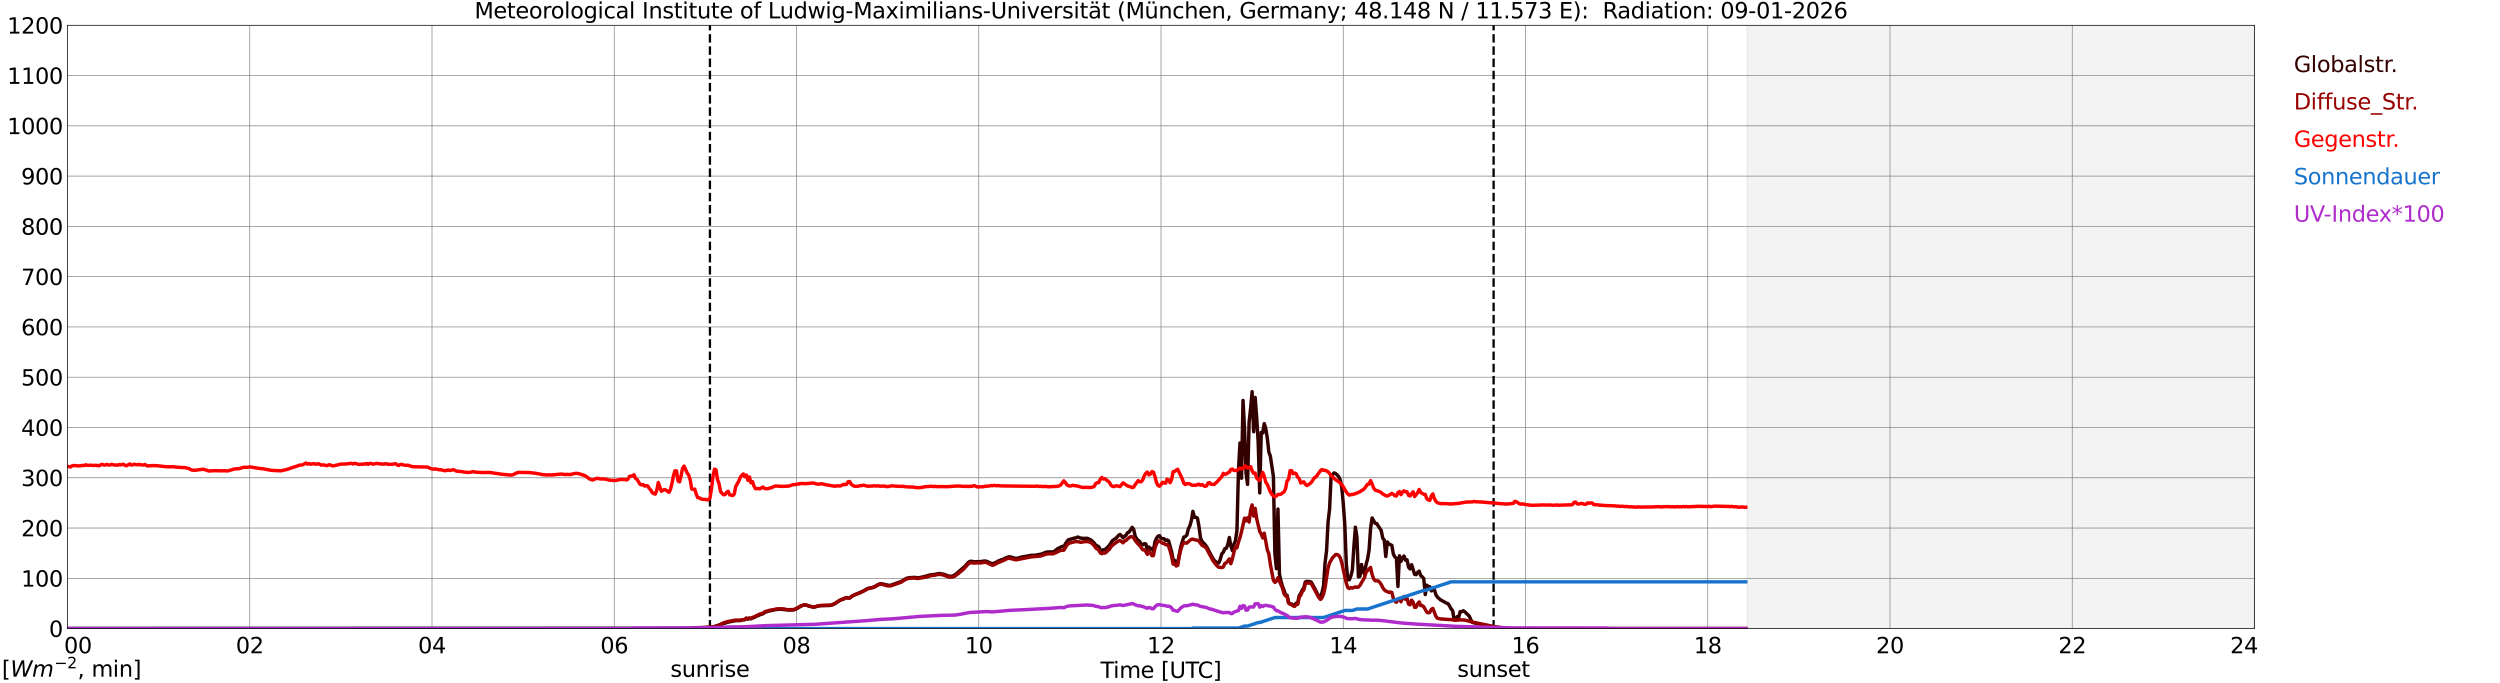 <?xml version="1.0" encoding="utf-8" standalone="no"?>
<!DOCTYPE svg PUBLIC "-//W3C//DTD SVG 1.1//EN"
  "http://www.w3.org/Graphics/SVG/1.1/DTD/svg11.dtd">
<svg xmlns:xlink="http://www.w3.org/1999/xlink" width="1085.4pt" height="296.64pt" viewBox="0 0 1085.4 296.64" xmlns="http://www.w3.org/2000/svg" version="1.1">
 <defs>
  <style type="text/css">*{stroke-linejoin: round; stroke-linecap: butt}</style>
 </defs>
 <g id="figure_1">
  <g id="patch_1">
   <path d="M 0 296.64 
L 1085.4 296.64 
L 1085.4 0 
L 0 0 
z
" style="fill: #ffffff"/>
  </g>
  <g id="axes_1">
   <g id="patch_2">
    <path d="M 29.306 272.909 
L 978.814 272.909 
L 978.814 10.976 
L 29.306 10.976 
z
" style="fill: #ffffff"/>
   </g>
   <g id="patch_3">
    <path d="M 758.581 272.909 
L 978.814 272.909 
L 978.814 10.976 
L 758.581 10.976 
z
" clip-path="url(#p1aea136031)" style="fill: #d3d3d3; opacity: 0.25; stroke: #d3d3d3; stroke-linejoin: miter"/>
   </g>
   <g id="matplotlib.axis_1">
    <g id="xtick_1">
     <g id="line2d_1">
      <path d="M 29.306 272.909 
L 29.306 10.976 
" clip-path="url(#p1aea136031)" style="fill: none; stroke: #808080; stroke-width: 0.3; stroke-linecap: square"/>
     </g>
     <g id="line2d_2"/>
     <g id="text_1">
      <!--    00 -->
      <g transform="translate(18.733 283.627) scale(0.095 -0.095)">
       <defs>
        <path id="DejaVuSans-20" transform="scale(0.016)"/>
        <path id="DejaVuSans-30" d="M 2034 4250 
Q 1547 4250 1301 3770 
Q 1056 3291 1056 2328 
Q 1056 1369 1301 889 
Q 1547 409 2034 409 
Q 2525 409 2770 889 
Q 3016 1369 3016 2328 
Q 3016 3291 2770 3770 
Q 2525 4250 2034 4250 
z
M 2034 4750 
Q 2819 4750 3233 4129 
Q 3647 3509 3647 2328 
Q 3647 1150 3233 529 
Q 2819 -91 2034 -91 
Q 1250 -91 836 529 
Q 422 1150 422 2328 
Q 422 3509 836 4129 
Q 1250 4750 2034 4750 
z
" transform="scale(0.016)"/>
       </defs>
       <use xlink:href="#DejaVuSans-20"/>
       <use xlink:href="#DejaVuSans-20" transform="translate(31.787 0)"/>
       <use xlink:href="#DejaVuSans-20" transform="translate(63.574 0)"/>
       <use xlink:href="#DejaVuSans-30" transform="translate(95.361 0)"/>
       <use xlink:href="#DejaVuSans-30" transform="translate(158.984 0)"/>
      </g>
     </g>
    </g>
    <g id="xtick_2">
     <g id="line2d_3">
      <path d="M 108.431 272.909 
L 108.431 10.976 
" clip-path="url(#p1aea136031)" style="fill: none; stroke: #808080; stroke-width: 0.3; stroke-linecap: square"/>
     </g>
     <g id="line2d_4"/>
     <g id="text_2">
      <!-- 02 -->
      <g transform="translate(102.387 283.627) scale(0.095 -0.095)">
       <defs>
        <path id="DejaVuSans-32" d="M 1228 531 
L 3431 531 
L 3431 0 
L 469 0 
L 469 531 
Q 828 903 1448 1529 
Q 2069 2156 2228 2338 
Q 2531 2678 2651 2914 
Q 2772 3150 2772 3378 
Q 2772 3750 2511 3984 
Q 2250 4219 1831 4219 
Q 1534 4219 1204 4116 
Q 875 4013 500 3803 
L 500 4441 
Q 881 4594 1212 4672 
Q 1544 4750 1819 4750 
Q 2544 4750 2975 4387 
Q 3406 4025 3406 3419 
Q 3406 3131 3298 2873 
Q 3191 2616 2906 2266 
Q 2828 2175 2409 1742 
Q 1991 1309 1228 531 
z
" transform="scale(0.016)"/>
       </defs>
       <use xlink:href="#DejaVuSans-30"/>
       <use xlink:href="#DejaVuSans-32" transform="translate(63.623 0)"/>
      </g>
     </g>
    </g>
    <g id="xtick_3">
     <g id="line2d_5">
      <path d="M 187.557 272.909 
L 187.557 10.976 
" clip-path="url(#p1aea136031)" style="fill: none; stroke: #808080; stroke-width: 0.3; stroke-linecap: square"/>
     </g>
     <g id="line2d_6"/>
     <g id="text_3">
      <!-- 04 -->
      <g transform="translate(181.513 283.627) scale(0.095 -0.095)">
       <defs>
        <path id="DejaVuSans-34" d="M 2419 4116 
L 825 1625 
L 2419 1625 
L 2419 4116 
z
M 2253 4666 
L 3047 4666 
L 3047 1625 
L 3713 1625 
L 3713 1100 
L 3047 1100 
L 3047 0 
L 2419 0 
L 2419 1100 
L 313 1100 
L 313 1709 
L 2253 4666 
z
" transform="scale(0.016)"/>
       </defs>
       <use xlink:href="#DejaVuSans-30"/>
       <use xlink:href="#DejaVuSans-34" transform="translate(63.623 0)"/>
      </g>
     </g>
    </g>
    <g id="xtick_4">
     <g id="line2d_7">
      <path d="M 266.683 272.909 
L 266.683 10.976 
" clip-path="url(#p1aea136031)" style="fill: none; stroke: #808080; stroke-width: 0.3; stroke-linecap: square"/>
     </g>
     <g id="line2d_8"/>
     <g id="text_4">
      <!-- 06 -->
      <g transform="translate(260.638 283.627) scale(0.095 -0.095)">
       <defs>
        <path id="DejaVuSans-36" d="M 2113 2584 
Q 1688 2584 1439 2293 
Q 1191 2003 1191 1497 
Q 1191 994 1439 701 
Q 1688 409 2113 409 
Q 2538 409 2786 701 
Q 3034 994 3034 1497 
Q 3034 2003 2786 2293 
Q 2538 2584 2113 2584 
z
M 3366 4563 
L 3366 3988 
Q 3128 4100 2886 4159 
Q 2644 4219 2406 4219 
Q 1781 4219 1451 3797 
Q 1122 3375 1075 2522 
Q 1259 2794 1537 2939 
Q 1816 3084 2150 3084 
Q 2853 3084 3261 2657 
Q 3669 2231 3669 1497 
Q 3669 778 3244 343 
Q 2819 -91 2113 -91 
Q 1303 -91 875 529 
Q 447 1150 447 2328 
Q 447 3434 972 4092 
Q 1497 4750 2381 4750 
Q 2619 4750 2861 4703 
Q 3103 4656 3366 4563 
z
" transform="scale(0.016)"/>
       </defs>
       <use xlink:href="#DejaVuSans-30"/>
       <use xlink:href="#DejaVuSans-36" transform="translate(63.623 0)"/>
      </g>
     </g>
    </g>
    <g id="xtick_5">
     <g id="line2d_9">
      <path d="M 345.808 272.909 
L 345.808 10.976 
" clip-path="url(#p1aea136031)" style="fill: none; stroke: #808080; stroke-width: 0.3; stroke-linecap: square"/>
     </g>
     <g id="line2d_10"/>
     <g id="text_5">
      <!-- 08 -->
      <g transform="translate(339.764 283.627) scale(0.095 -0.095)">
       <defs>
        <path id="DejaVuSans-38" d="M 2034 2216 
Q 1584 2216 1326 1975 
Q 1069 1734 1069 1313 
Q 1069 891 1326 650 
Q 1584 409 2034 409 
Q 2484 409 2743 651 
Q 3003 894 3003 1313 
Q 3003 1734 2745 1975 
Q 2488 2216 2034 2216 
z
M 1403 2484 
Q 997 2584 770 2862 
Q 544 3141 544 3541 
Q 544 4100 942 4425 
Q 1341 4750 2034 4750 
Q 2731 4750 3128 4425 
Q 3525 4100 3525 3541 
Q 3525 3141 3298 2862 
Q 3072 2584 2669 2484 
Q 3125 2378 3379 2068 
Q 3634 1759 3634 1313 
Q 3634 634 3220 271 
Q 2806 -91 2034 -91 
Q 1263 -91 848 271 
Q 434 634 434 1313 
Q 434 1759 690 2068 
Q 947 2378 1403 2484 
z
M 1172 3481 
Q 1172 3119 1398 2916 
Q 1625 2713 2034 2713 
Q 2441 2713 2670 2916 
Q 2900 3119 2900 3481 
Q 2900 3844 2670 4047 
Q 2441 4250 2034 4250 
Q 1625 4250 1398 4047 
Q 1172 3844 1172 3481 
z
" transform="scale(0.016)"/>
       </defs>
       <use xlink:href="#DejaVuSans-30"/>
       <use xlink:href="#DejaVuSans-38" transform="translate(63.623 0)"/>
      </g>
     </g>
    </g>
    <g id="xtick_6">
     <g id="line2d_11">
      <path d="M 424.934 272.909 
L 424.934 10.976 
" clip-path="url(#p1aea136031)" style="fill: none; stroke: #808080; stroke-width: 0.3; stroke-linecap: square"/>
     </g>
     <g id="line2d_12"/>
     <g id="text_6">
      <!-- 10 -->
      <g transform="translate(418.89 283.627) scale(0.095 -0.095)">
       <defs>
        <path id="DejaVuSans-31" d="M 794 531 
L 1825 531 
L 1825 4091 
L 703 3866 
L 703 4441 
L 1819 4666 
L 2450 4666 
L 2450 531 
L 3481 531 
L 3481 0 
L 794 0 
L 794 531 
z
" transform="scale(0.016)"/>
       </defs>
       <use xlink:href="#DejaVuSans-31"/>
       <use xlink:href="#DejaVuSans-30" transform="translate(63.623 0)"/>
      </g>
     </g>
    </g>
    <g id="xtick_7">
     <g id="line2d_13">
      <path d="M 504.06 272.909 
L 504.06 10.976 
" clip-path="url(#p1aea136031)" style="fill: none; stroke: #808080; stroke-width: 0.3; stroke-linecap: square"/>
     </g>
     <g id="line2d_14"/>
     <g id="text_7">
      <!-- 12 -->
      <g transform="translate(498.015 283.627) scale(0.095 -0.095)">
       <use xlink:href="#DejaVuSans-31"/>
       <use xlink:href="#DejaVuSans-32" transform="translate(63.623 0)"/>
      </g>
     </g>
    </g>
    <g id="xtick_8">
     <g id="line2d_15">
      <path d="M 583.185 272.909 
L 583.185 10.976 
" clip-path="url(#p1aea136031)" style="fill: none; stroke: #808080; stroke-width: 0.3; stroke-linecap: square"/>
     </g>
     <g id="line2d_16"/>
     <g id="text_8">
      <!-- 14 -->
      <g transform="translate(577.141 283.627) scale(0.095 -0.095)">
       <use xlink:href="#DejaVuSans-31"/>
       <use xlink:href="#DejaVuSans-34" transform="translate(63.623 0)"/>
      </g>
     </g>
    </g>
    <g id="xtick_9">
     <g id="line2d_17">
      <path d="M 662.311 272.909 
L 662.311 10.976 
" clip-path="url(#p1aea136031)" style="fill: none; stroke: #808080; stroke-width: 0.3; stroke-linecap: square"/>
     </g>
     <g id="line2d_18"/>
     <g id="text_9">
      <!-- 16 -->
      <g transform="translate(656.267 283.627) scale(0.095 -0.095)">
       <use xlink:href="#DejaVuSans-31"/>
       <use xlink:href="#DejaVuSans-36" transform="translate(63.623 0)"/>
      </g>
     </g>
    </g>
    <g id="xtick_10">
     <g id="line2d_19">
      <path d="M 741.437 272.909 
L 741.437 10.976 
" clip-path="url(#p1aea136031)" style="fill: none; stroke: #808080; stroke-width: 0.3; stroke-linecap: square"/>
     </g>
     <g id="line2d_20"/>
     <g id="text_10">
      <!-- 18 -->
      <g transform="translate(735.392 283.627) scale(0.095 -0.095)">
       <use xlink:href="#DejaVuSans-31"/>
       <use xlink:href="#DejaVuSans-38" transform="translate(63.623 0)"/>
      </g>
     </g>
    </g>
    <g id="xtick_11">
     <g id="line2d_21">
      <path d="M 820.562 272.909 
L 820.562 10.976 
" clip-path="url(#p1aea136031)" style="fill: none; stroke: #808080; stroke-width: 0.3; stroke-linecap: square"/>
     </g>
     <g id="line2d_22"/>
     <g id="text_11">
      <!-- 20 -->
      <g transform="translate(814.518 283.627) scale(0.095 -0.095)">
       <use xlink:href="#DejaVuSans-32"/>
       <use xlink:href="#DejaVuSans-30" transform="translate(63.623 0)"/>
      </g>
     </g>
    </g>
    <g id="xtick_12">
     <g id="line2d_23">
      <path d="M 899.688 272.909 
L 899.688 10.976 
" clip-path="url(#p1aea136031)" style="fill: none; stroke: #808080; stroke-width: 0.3; stroke-linecap: square"/>
     </g>
     <g id="line2d_24"/>
     <g id="text_12">
      <!-- 22 -->
      <g transform="translate(893.644 283.627) scale(0.095 -0.095)">
       <use xlink:href="#DejaVuSans-32"/>
       <use xlink:href="#DejaVuSans-32" transform="translate(63.623 0)"/>
      </g>
     </g>
    </g>
    <g id="xtick_13">
     <g id="line2d_25">
      <path d="M 978.814 272.909 
L 978.814 10.976 
" clip-path="url(#p1aea136031)" style="fill: none; stroke: #808080; stroke-width: 0.3; stroke-linecap: square"/>
     </g>
     <g id="line2d_26"/>
     <g id="text_13">
      <!-- 24    -->
      <g transform="translate(968.241 283.627) scale(0.095 -0.095)">
       <use xlink:href="#DejaVuSans-32"/>
       <use xlink:href="#DejaVuSans-34" transform="translate(63.623 0)"/>
       <use xlink:href="#DejaVuSans-20" transform="translate(127.246 0)"/>
       <use xlink:href="#DejaVuSans-20" transform="translate(159.033 0)"/>
       <use xlink:href="#DejaVuSans-20" transform="translate(190.82 0)"/>
      </g>
     </g>
    </g>
    <g id="text_14">
     <!-- Time [UTC] -->
     <g transform="translate(477.806 294.322) scale(0.095 -0.095)">
      <defs>
       <path id="DejaVuSans-54" d="M -19 4666 
L 3928 4666 
L 3928 4134 
L 2272 4134 
L 2272 0 
L 1638 0 
L 1638 4134 
L -19 4134 
L -19 4666 
z
" transform="scale(0.016)"/>
       <path id="DejaVuSans-69" d="M 603 3500 
L 1178 3500 
L 1178 0 
L 603 0 
L 603 3500 
z
M 603 4863 
L 1178 4863 
L 1178 4134 
L 603 4134 
L 603 4863 
z
" transform="scale(0.016)"/>
       <path id="DejaVuSans-6d" d="M 3328 2828 
Q 3544 3216 3844 3400 
Q 4144 3584 4550 3584 
Q 5097 3584 5394 3201 
Q 5691 2819 5691 2113 
L 5691 0 
L 5113 0 
L 5113 2094 
Q 5113 2597 4934 2840 
Q 4756 3084 4391 3084 
Q 3944 3084 3684 2787 
Q 3425 2491 3425 1978 
L 3425 0 
L 2847 0 
L 2847 2094 
Q 2847 2600 2669 2842 
Q 2491 3084 2119 3084 
Q 1678 3084 1418 2786 
Q 1159 2488 1159 1978 
L 1159 0 
L 581 0 
L 581 3500 
L 1159 3500 
L 1159 2956 
Q 1356 3278 1631 3431 
Q 1906 3584 2284 3584 
Q 2666 3584 2933 3390 
Q 3200 3197 3328 2828 
z
" transform="scale(0.016)"/>
       <path id="DejaVuSans-65" d="M 3597 1894 
L 3597 1613 
L 953 1613 
Q 991 1019 1311 708 
Q 1631 397 2203 397 
Q 2534 397 2845 478 
Q 3156 559 3463 722 
L 3463 178 
Q 3153 47 2828 -22 
Q 2503 -91 2169 -91 
Q 1331 -91 842 396 
Q 353 884 353 1716 
Q 353 2575 817 3079 
Q 1281 3584 2069 3584 
Q 2775 3584 3186 3129 
Q 3597 2675 3597 1894 
z
M 3022 2063 
Q 3016 2534 2758 2815 
Q 2500 3097 2075 3097 
Q 1594 3097 1305 2825 
Q 1016 2553 972 2059 
L 3022 2063 
z
" transform="scale(0.016)"/>
       <path id="DejaVuSans-5b" d="M 550 4863 
L 1875 4863 
L 1875 4416 
L 1125 4416 
L 1125 -397 
L 1875 -397 
L 1875 -844 
L 550 -844 
L 550 4863 
z
" transform="scale(0.016)"/>
       <path id="DejaVuSans-55" d="M 556 4666 
L 1191 4666 
L 1191 1831 
Q 1191 1081 1462 751 
Q 1734 422 2344 422 
Q 2950 422 3222 751 
Q 3494 1081 3494 1831 
L 3494 4666 
L 4128 4666 
L 4128 1753 
Q 4128 841 3676 375 
Q 3225 -91 2344 -91 
Q 1459 -91 1007 375 
Q 556 841 556 1753 
L 556 4666 
z
" transform="scale(0.016)"/>
       <path id="DejaVuSans-43" d="M 4122 4306 
L 4122 3641 
Q 3803 3938 3442 4084 
Q 3081 4231 2675 4231 
Q 1875 4231 1450 3742 
Q 1025 3253 1025 2328 
Q 1025 1406 1450 917 
Q 1875 428 2675 428 
Q 3081 428 3442 575 
Q 3803 722 4122 1019 
L 4122 359 
Q 3791 134 3420 21 
Q 3050 -91 2638 -91 
Q 1578 -91 968 557 
Q 359 1206 359 2328 
Q 359 3453 968 4101 
Q 1578 4750 2638 4750 
Q 3056 4750 3426 4639 
Q 3797 4528 4122 4306 
z
" transform="scale(0.016)"/>
       <path id="DejaVuSans-5d" d="M 1947 4863 
L 1947 -844 
L 622 -844 
L 622 -397 
L 1369 -397 
L 1369 4416 
L 622 4416 
L 622 4863 
L 1947 4863 
z
" transform="scale(0.016)"/>
      </defs>
      <use xlink:href="#DejaVuSans-54"/>
      <use xlink:href="#DejaVuSans-69" transform="translate(57.959 0)"/>
      <use xlink:href="#DejaVuSans-6d" transform="translate(85.742 0)"/>
      <use xlink:href="#DejaVuSans-65" transform="translate(183.154 0)"/>
      <use xlink:href="#DejaVuSans-20" transform="translate(244.678 0)"/>
      <use xlink:href="#DejaVuSans-5b" transform="translate(276.465 0)"/>
      <use xlink:href="#DejaVuSans-55" transform="translate(315.479 0)"/>
      <use xlink:href="#DejaVuSans-54" transform="translate(388.672 0)"/>
      <use xlink:href="#DejaVuSans-43" transform="translate(443.881 0)"/>
      <use xlink:href="#DejaVuSans-5d" transform="translate(513.705 0)"/>
     </g>
    </g>
   </g>
   <g id="matplotlib.axis_2">
    <g id="ytick_1">
     <g id="line2d_27">
      <path d="M 29.306 272.909 
L 978.814 272.909 
" clip-path="url(#p1aea136031)" style="fill: none; stroke: #808080; stroke-width: 0.3; stroke-linecap: square"/>
     </g>
     <g id="line2d_28"/>
     <g id="text_15">
      <!-- 0 -->
      <g transform="translate(21.261 276.518) scale(0.095 -0.095)">
       <use xlink:href="#DejaVuSans-30"/>
      </g>
     </g>
    </g>
    <g id="ytick_2">
     <g id="line2d_29">
      <path d="M 29.306 251.081 
L 978.814 251.081 
" clip-path="url(#p1aea136031)" style="fill: none; stroke: #808080; stroke-width: 0.3; stroke-linecap: square"/>
     </g>
     <g id="line2d_30"/>
     <g id="text_16">
      <!-- 100 -->
      <g transform="translate(9.173 254.69) scale(0.095 -0.095)">
       <use xlink:href="#DejaVuSans-31"/>
       <use xlink:href="#DejaVuSans-30" transform="translate(63.623 0)"/>
       <use xlink:href="#DejaVuSans-30" transform="translate(127.246 0)"/>
      </g>
     </g>
    </g>
    <g id="ytick_3">
     <g id="line2d_31">
      <path d="M 29.306 229.253 
L 978.814 229.253 
" clip-path="url(#p1aea136031)" style="fill: none; stroke: #808080; stroke-width: 0.3; stroke-linecap: square"/>
     </g>
     <g id="line2d_32"/>
     <g id="text_17">
      <!-- 200 -->
      <g transform="translate(9.173 232.863) scale(0.095 -0.095)">
       <use xlink:href="#DejaVuSans-32"/>
       <use xlink:href="#DejaVuSans-30" transform="translate(63.623 0)"/>
       <use xlink:href="#DejaVuSans-30" transform="translate(127.246 0)"/>
      </g>
     </g>
    </g>
    <g id="ytick_4">
     <g id="line2d_33">
      <path d="M 29.306 207.426 
L 978.814 207.426 
" clip-path="url(#p1aea136031)" style="fill: none; stroke: #808080; stroke-width: 0.3; stroke-linecap: square"/>
     </g>
     <g id="line2d_34"/>
     <g id="text_18">
      <!-- 300 -->
      <g transform="translate(9.173 211.035) scale(0.095 -0.095)">
       <defs>
        <path id="DejaVuSans-33" d="M 2597 2516 
Q 3050 2419 3304 2112 
Q 3559 1806 3559 1356 
Q 3559 666 3084 287 
Q 2609 -91 1734 -91 
Q 1441 -91 1130 -33 
Q 819 25 488 141 
L 488 750 
Q 750 597 1062 519 
Q 1375 441 1716 441 
Q 2309 441 2620 675 
Q 2931 909 2931 1356 
Q 2931 1769 2642 2001 
Q 2353 2234 1838 2234 
L 1294 2234 
L 1294 2753 
L 1863 2753 
Q 2328 2753 2575 2939 
Q 2822 3125 2822 3475 
Q 2822 3834 2567 4026 
Q 2313 4219 1838 4219 
Q 1578 4219 1281 4162 
Q 984 4106 628 3988 
L 628 4550 
Q 988 4650 1302 4700 
Q 1616 4750 1894 4750 
Q 2613 4750 3031 4423 
Q 3450 4097 3450 3541 
Q 3450 3153 3228 2886 
Q 3006 2619 2597 2516 
z
" transform="scale(0.016)"/>
       </defs>
       <use xlink:href="#DejaVuSans-33"/>
       <use xlink:href="#DejaVuSans-30" transform="translate(63.623 0)"/>
       <use xlink:href="#DejaVuSans-30" transform="translate(127.246 0)"/>
      </g>
     </g>
    </g>
    <g id="ytick_5">
     <g id="line2d_35">
      <path d="M 29.306 185.598 
L 978.814 185.598 
" clip-path="url(#p1aea136031)" style="fill: none; stroke: #808080; stroke-width: 0.3; stroke-linecap: square"/>
     </g>
     <g id="line2d_36"/>
     <g id="text_19">
      <!-- 400 -->
      <g transform="translate(9.173 189.207) scale(0.095 -0.095)">
       <use xlink:href="#DejaVuSans-34"/>
       <use xlink:href="#DejaVuSans-30" transform="translate(63.623 0)"/>
       <use xlink:href="#DejaVuSans-30" transform="translate(127.246 0)"/>
      </g>
     </g>
    </g>
    <g id="ytick_6">
     <g id="line2d_37">
      <path d="M 29.306 163.77 
L 978.814 163.77 
" clip-path="url(#p1aea136031)" style="fill: none; stroke: #808080; stroke-width: 0.3; stroke-linecap: square"/>
     </g>
     <g id="line2d_38"/>
     <g id="text_20">
      <!-- 500 -->
      <g transform="translate(9.173 167.379) scale(0.095 -0.095)">
       <defs>
        <path id="DejaVuSans-35" d="M 691 4666 
L 3169 4666 
L 3169 4134 
L 1269 4134 
L 1269 2991 
Q 1406 3038 1543 3061 
Q 1681 3084 1819 3084 
Q 2600 3084 3056 2656 
Q 3513 2228 3513 1497 
Q 3513 744 3044 326 
Q 2575 -91 1722 -91 
Q 1428 -91 1123 -41 
Q 819 9 494 109 
L 494 744 
Q 775 591 1075 516 
Q 1375 441 1709 441 
Q 2250 441 2565 725 
Q 2881 1009 2881 1497 
Q 2881 1984 2565 2268 
Q 2250 2553 1709 2553 
Q 1456 2553 1204 2497 
Q 953 2441 691 2322 
L 691 4666 
z
" transform="scale(0.016)"/>
       </defs>
       <use xlink:href="#DejaVuSans-35"/>
       <use xlink:href="#DejaVuSans-30" transform="translate(63.623 0)"/>
       <use xlink:href="#DejaVuSans-30" transform="translate(127.246 0)"/>
      </g>
     </g>
    </g>
    <g id="ytick_7">
     <g id="line2d_39">
      <path d="M 29.306 141.942 
L 978.814 141.942 
" clip-path="url(#p1aea136031)" style="fill: none; stroke: #808080; stroke-width: 0.3; stroke-linecap: square"/>
     </g>
     <g id="line2d_40"/>
     <g id="text_21">
      <!-- 600 -->
      <g transform="translate(9.173 145.551) scale(0.095 -0.095)">
       <use xlink:href="#DejaVuSans-36"/>
       <use xlink:href="#DejaVuSans-30" transform="translate(63.623 0)"/>
       <use xlink:href="#DejaVuSans-30" transform="translate(127.246 0)"/>
      </g>
     </g>
    </g>
    <g id="ytick_8">
     <g id="line2d_41">
      <path d="M 29.306 120.114 
L 978.814 120.114 
" clip-path="url(#p1aea136031)" style="fill: none; stroke: #808080; stroke-width: 0.3; stroke-linecap: square"/>
     </g>
     <g id="line2d_42"/>
     <g id="text_22">
      <!-- 700 -->
      <g transform="translate(9.173 123.724) scale(0.095 -0.095)">
       <defs>
        <path id="DejaVuSans-37" d="M 525 4666 
L 3525 4666 
L 3525 4397 
L 1831 0 
L 1172 0 
L 2766 4134 
L 525 4134 
L 525 4666 
z
" transform="scale(0.016)"/>
       </defs>
       <use xlink:href="#DejaVuSans-37"/>
       <use xlink:href="#DejaVuSans-30" transform="translate(63.623 0)"/>
       <use xlink:href="#DejaVuSans-30" transform="translate(127.246 0)"/>
      </g>
     </g>
    </g>
    <g id="ytick_9">
     <g id="line2d_43">
      <path d="M 29.306 98.287 
L 978.814 98.287 
" clip-path="url(#p1aea136031)" style="fill: none; stroke: #808080; stroke-width: 0.3; stroke-linecap: square"/>
     </g>
     <g id="line2d_44"/>
     <g id="text_23">
      <!-- 800 -->
      <g transform="translate(9.173 101.896) scale(0.095 -0.095)">
       <use xlink:href="#DejaVuSans-38"/>
       <use xlink:href="#DejaVuSans-30" transform="translate(63.623 0)"/>
       <use xlink:href="#DejaVuSans-30" transform="translate(127.246 0)"/>
      </g>
     </g>
    </g>
    <g id="ytick_10">
     <g id="line2d_45">
      <path d="M 29.306 76.459 
L 978.814 76.459 
" clip-path="url(#p1aea136031)" style="fill: none; stroke: #808080; stroke-width: 0.3; stroke-linecap: square"/>
     </g>
     <g id="line2d_46"/>
     <g id="text_24">
      <!-- 900 -->
      <g transform="translate(9.173 80.068) scale(0.095 -0.095)">
       <defs>
        <path id="DejaVuSans-39" d="M 703 97 
L 703 672 
Q 941 559 1184 500 
Q 1428 441 1663 441 
Q 2288 441 2617 861 
Q 2947 1281 2994 2138 
Q 2813 1869 2534 1725 
Q 2256 1581 1919 1581 
Q 1219 1581 811 2004 
Q 403 2428 403 3163 
Q 403 3881 828 4315 
Q 1253 4750 1959 4750 
Q 2769 4750 3195 4129 
Q 3622 3509 3622 2328 
Q 3622 1225 3098 567 
Q 2575 -91 1691 -91 
Q 1453 -91 1209 -44 
Q 966 3 703 97 
z
M 1959 2075 
Q 2384 2075 2632 2365 
Q 2881 2656 2881 3163 
Q 2881 3666 2632 3958 
Q 2384 4250 1959 4250 
Q 1534 4250 1286 3958 
Q 1038 3666 1038 3163 
Q 1038 2656 1286 2365 
Q 1534 2075 1959 2075 
z
" transform="scale(0.016)"/>
       </defs>
       <use xlink:href="#DejaVuSans-39"/>
       <use xlink:href="#DejaVuSans-30" transform="translate(63.623 0)"/>
       <use xlink:href="#DejaVuSans-30" transform="translate(127.246 0)"/>
      </g>
     </g>
    </g>
    <g id="ytick_11">
     <g id="line2d_47">
      <path d="M 29.306 54.631 
L 978.814 54.631 
" clip-path="url(#p1aea136031)" style="fill: none; stroke: #808080; stroke-width: 0.3; stroke-linecap: square"/>
     </g>
     <g id="line2d_48"/>
     <g id="text_25">
      <!-- 1000 -->
      <g transform="translate(3.128 58.24) scale(0.095 -0.095)">
       <use xlink:href="#DejaVuSans-31"/>
       <use xlink:href="#DejaVuSans-30" transform="translate(63.623 0)"/>
       <use xlink:href="#DejaVuSans-30" transform="translate(127.246 0)"/>
       <use xlink:href="#DejaVuSans-30" transform="translate(190.869 0)"/>
      </g>
     </g>
    </g>
    <g id="ytick_12">
     <g id="line2d_49">
      <path d="M 29.306 32.803 
L 978.814 32.803 
" clip-path="url(#p1aea136031)" style="fill: none; stroke: #808080; stroke-width: 0.3; stroke-linecap: square"/>
     </g>
     <g id="line2d_50"/>
     <g id="text_26">
      <!-- 1100 -->
      <g transform="translate(3.128 36.413) scale(0.095 -0.095)">
       <use xlink:href="#DejaVuSans-31"/>
       <use xlink:href="#DejaVuSans-31" transform="translate(63.623 0)"/>
       <use xlink:href="#DejaVuSans-30" transform="translate(127.246 0)"/>
       <use xlink:href="#DejaVuSans-30" transform="translate(190.869 0)"/>
      </g>
     </g>
    </g>
    <g id="ytick_13">
     <g id="line2d_51">
      <path d="M 29.306 10.976 
L 978.814 10.976 
" clip-path="url(#p1aea136031)" style="fill: none; stroke: #808080; stroke-width: 0.3; stroke-linecap: square"/>
     </g>
     <g id="line2d_52"/>
     <g id="text_27">
      <!-- 1200 -->
      <g transform="translate(3.128 14.585) scale(0.095 -0.095)">
       <use xlink:href="#DejaVuSans-31"/>
       <use xlink:href="#DejaVuSans-32" transform="translate(63.623 0)"/>
       <use xlink:href="#DejaVuSans-30" transform="translate(127.246 0)"/>
       <use xlink:href="#DejaVuSans-30" transform="translate(190.869 0)"/>
      </g>
     </g>
    </g>
   </g>
   <g id="line2d_53">
    <path d="M 308.224 272.909 
L 308.224 10.976 
" clip-path="url(#p1aea136031)" style="fill: none; stroke-dasharray: 3.7,1.6; stroke-dashoffset: 0; stroke: #000000"/>
   </g>
   <g id="line2d_54">
    <path d="M 648.464 272.909 
L 648.464 10.976 
" clip-path="url(#p1aea136031)" style="fill: none; stroke-dasharray: 3.7,1.6; stroke-dashoffset: 0; stroke: #000000"/>
   </g>
   <g id="line2d_55">
    <path d="M 29.306 272.909 
L 306.246 272.813 
L 308.883 272.474 
L 313.499 270.955 
L 316.136 270.095 
L 319.433 269.453 
L 321.411 269.453 
L 322.071 269.165 
L 322.73 269.032 
L 323.39 269.032 
L 324.049 268.458 
L 324.708 268.844 
L 325.368 268.458 
L 326.027 268.676 
L 326.686 268.288 
L 327.346 268.153 
L 328.665 267.41 
L 329.324 267.225 
L 329.983 266.871 
L 331.302 266.465 
L 331.961 265.924 
L 333.28 265.435 
L 333.94 265.249 
L 335.258 265.014 
L 336.577 264.675 
L 338.555 264.507 
L 339.874 264.575 
L 341.193 264.743 
L 343.171 264.896 
L 344.49 264.793 
L 345.149 264.608 
L 346.468 263.933 
L 347.787 263.088 
L 349.105 262.685 
L 349.765 262.667 
L 350.424 262.835 
L 351.083 263.123 
L 353.062 263.577 
L 353.721 263.527 
L 355.04 263.123 
L 356.359 262.938 
L 358.996 262.903 
L 360.315 262.853 
L 361.634 262.514 
L 362.952 261.79 
L 364.271 260.81 
L 365.59 260.236 
L 366.249 260.118 
L 366.909 259.644 
L 367.568 259.443 
L 368.227 259.662 
L 368.887 259.594 
L 370.206 258.616 
L 374.821 256.606 
L 376.799 255.475 
L 378.777 255.086 
L 380.096 254.48 
L 381.415 253.72 
L 382.074 253.467 
L 382.734 253.467 
L 386.031 254.159 
L 386.69 254.091 
L 391.306 252.454 
L 393.284 251.203 
L 394.603 250.817 
L 397.24 250.682 
L 397.899 250.817 
L 399.218 250.799 
L 402.515 250.022 
L 403.175 249.752 
L 404.493 249.533 
L 405.812 249.381 
L 407.79 248.977 
L 409.768 249.33 
L 411.746 250.073 
L 412.406 250.19 
L 413.065 250.19 
L 413.725 250.04 
L 415.043 249.245 
L 419 245.803 
L 420.318 244.266 
L 420.978 243.793 
L 421.637 243.657 
L 422.956 243.911 
L 424.934 243.828 
L 425.593 243.86 
L 426.912 243.625 
L 427.572 243.574 
L 428.231 243.657 
L 430.869 244.823 
L 432.847 243.963 
L 433.506 243.507 
L 434.825 243.033 
L 435.484 242.83 
L 436.803 242.138 
L 438.122 241.717 
L 439.44 241.97 
L 440.1 242.256 
L 441.419 242.444 
L 443.397 241.885 
L 446.034 241.429 
L 447.353 241.143 
L 448.672 241.058 
L 449.331 241.075 
L 451.969 240.586 
L 452.628 240.416 
L 453.287 240.062 
L 454.606 239.656 
L 455.925 239.589 
L 456.584 239.656 
L 457.244 239.589 
L 457.903 239.253 
L 459.222 238.19 
L 461.2 237.227 
L 461.859 237.31 
L 463.178 235.134 
L 463.838 234.357 
L 465.816 233.815 
L 466.475 233.597 
L 467.134 233.547 
L 467.794 233.176 
L 468.453 233.326 
L 469.113 233.63 
L 471.091 233.783 
L 471.75 233.665 
L 472.409 233.833 
L 473.728 234.492 
L 475.047 235.708 
L 475.706 236.67 
L 477.025 237.345 
L 477.685 238.679 
L 478.344 239.135 
L 479.003 238.679 
L 479.663 238.696 
L 481.641 236.804 
L 482.96 234.728 
L 484.278 233.85 
L 484.938 233.276 
L 485.597 232.466 
L 486.256 232.043 
L 486.916 232.634 
L 487.575 233.479 
L 488.894 232.281 
L 489.553 231.268 
L 490.213 230.997 
L 491.532 228.954 
L 492.191 229.799 
L 492.85 232.77 
L 493.51 233.968 
L 494.828 235.149 
L 495.488 236.229 
L 496.147 236.535 
L 496.807 236.029 
L 497.466 236.164 
L 498.125 238.679 
L 498.785 237.48 
L 499.444 238.34 
L 500.103 238.122 
L 500.763 239.253 
L 501.422 235.284 
L 502.082 233.765 
L 502.741 232.802 
L 503.4 232.584 
L 504.06 233.63 
L 504.719 233.951 
L 505.379 233.883 
L 506.038 234.71 
L 506.697 234.389 
L 507.357 234.813 
L 508.675 239.573 
L 509.335 243.151 
L 509.994 243.286 
L 510.654 244.231 
L 511.313 244.284 
L 512.632 237.43 
L 513.95 233.176 
L 514.61 232.973 
L 515.269 232.314 
L 515.929 229.646 
L 516.588 228.28 
L 517.247 225.966 
L 517.907 222.015 
L 518.566 224.6 
L 519.226 224.582 
L 519.885 224.953 
L 520.544 228.583 
L 521.204 233.547 
L 521.863 235.031 
L 523.182 236.432 
L 523.841 237.277 
L 526.479 242.291 
L 527.138 243.271 
L 527.797 243.86 
L 528.457 244.284 
L 529.116 244.417 
L 529.776 242.898 
L 530.435 240.484 
L 531.094 239.792 
L 531.754 238.222 
L 532.413 238.054 
L 533.073 236.4 
L 533.732 233.361 
L 534.391 237.124 
L 535.051 239.05 
L 535.71 236.382 
L 536.369 234.813 
L 537.029 230.373 
L 537.688 204.359 
L 538.348 192.321 
L 539.007 207.633 
L 539.666 173.852 
L 540.326 186.194 
L 540.985 205.454 
L 541.644 210.318 
L 542.304 183.358 
L 542.963 177.332 
L 543.623 170.054 
L 544.282 187.442 
L 544.941 172.553 
L 545.601 181.365 
L 546.26 192.135 
L 546.919 213.998 
L 547.579 187.713 
L 548.238 188.001 
L 548.898 183.915 
L 549.557 186.176 
L 550.216 190.262 
L 550.876 196.272 
L 551.535 198.029 
L 552.854 206.841 
L 553.513 240.383 
L 554.173 246.899 
L 554.832 221.002 
L 555.491 249.23 
L 556.151 252.369 
L 556.81 254.565 
L 557.47 256.269 
L 558.129 258.43 
L 558.788 258.446 
L 559.448 261.604 
L 560.107 262.076 
L 560.766 262.261 
L 561.426 262.617 
L 562.085 262.717 
L 562.745 261.89 
L 563.404 261.822 
L 564.063 258.616 
L 564.723 257.618 
L 565.382 256.134 
L 566.042 255.324 
L 566.701 252.725 
L 567.36 252.369 
L 568.02 252.522 
L 568.679 252.471 
L 569.338 252.825 
L 571.317 256.438 
L 571.976 257.889 
L 572.635 258.884 
L 573.295 259.273 
L 573.954 257.298 
L 574.613 254.48 
L 575.273 244.537 
L 575.932 239.202 
L 576.592 226.59 
L 577.251 221.02 
L 577.91 206.688 
L 579.229 205.321 
L 579.889 205.625 
L 580.548 206.199 
L 581.207 206.958 
L 581.867 208.41 
L 582.526 211.363 
L 583.185 218.505 
L 583.845 227.485 
L 584.504 244.856 
L 585.164 251.727 
L 585.823 251.677 
L 586.482 250.09 
L 587.142 247.523 
L 587.801 237.327 
L 588.46 228.904 
L 589.12 233.226 
L 589.779 250.479 
L 590.439 250.19 
L 591.098 245.076 
L 591.757 248.097 
L 592.417 249.28 
L 593.076 245.177 
L 593.736 242.747 
L 594.395 238.814 
L 595.054 229.393 
L 595.714 224.868 
L 597.032 227.199 
L 597.692 227.3 
L 599.67 230.323 
L 600.329 233.682 
L 600.989 234.424 
L 601.648 241.599 
L 602.307 235.284 
L 602.967 236.146 
L 604.286 236.788 
L 604.945 240.586 
L 605.604 241.852 
L 606.264 242.308 
L 606.923 254.615 
L 607.582 241.311 
L 608.242 243.71 
L 608.901 242.191 
L 609.561 241.414 
L 610.22 243.236 
L 610.879 243.068 
L 611.539 246.242 
L 612.198 247.017 
L 612.858 245.161 
L 614.176 249.363 
L 614.836 249.499 
L 615.495 248.47 
L 616.154 247.979 
L 616.814 249.905 
L 617.473 250.428 
L 618.133 251.188 
L 618.792 258.125 
L 619.451 254.074 
L 620.111 254.683 
L 620.77 254.766 
L 621.429 256.538 
L 622.089 256.167 
L 622.748 256.032 
L 623.408 258.21 
L 624.067 259.258 
L 625.386 260.404 
L 628.023 261.857 
L 628.683 262.076 
L 629.342 263.088 
L 630.001 264.355 
L 630.661 265.064 
L 631.32 269.082 
L 631.98 268.997 
L 632.639 267.714 
L 633.298 268.052 
L 633.958 265.538 
L 634.617 265.588 
L 635.276 265.132 
L 635.936 265.588 
L 637.914 267.528 
L 638.573 269.032 
L 639.233 270.196 
L 641.211 270.737 
L 642.53 270.99 
L 645.167 271.632 
L 647.805 272.138 
L 650.442 272.627 
L 651.761 272.898 
L 659.014 272.909 
L 757.921 272.909 
L 757.921 272.909 
" clip-path="url(#p1aea136031)" style="fill: none; stroke: #330000; stroke-width: 1.5; stroke-linecap: square"/>
   </g>
   <g id="line2d_56">
    <path d="M 29.306 272.909 
L 299.652 272.909 
L 300.311 272.564 
L 304.267 272.472 
L 310.202 272.058 
L 312.18 271.416 
L 314.158 270.405 
L 316.136 269.807 
L 319.433 269.209 
L 320.093 269.301 
L 320.752 269.209 
L 321.411 269.301 
L 323.39 268.934 
L 324.049 268.336 
L 324.708 268.705 
L 325.368 268.29 
L 326.027 268.473 
L 326.686 268.015 
L 327.346 267.878 
L 328.665 267.142 
L 329.324 266.913 
L 329.983 266.544 
L 331.302 266.223 
L 331.961 265.625 
L 333.94 265.027 
L 337.236 264.385 
L 339.215 264.293 
L 340.533 264.431 
L 341.852 264.706 
L 344.49 264.66 
L 345.149 264.477 
L 346.468 263.787 
L 347.787 263.006 
L 349.105 262.593 
L 350.424 262.776 
L 351.083 263.051 
L 353.062 263.558 
L 353.721 263.466 
L 355.04 263.097 
L 356.359 262.868 
L 358.996 262.776 
L 359.655 262.822 
L 360.974 262.639 
L 362.293 262.087 
L 364.93 260.478 
L 367.568 259.421 
L 368.227 259.651 
L 368.887 259.651 
L 369.546 259.055 
L 370.865 258.319 
L 373.502 257.354 
L 376.799 255.608 
L 379.437 254.964 
L 380.096 254.643 
L 380.756 254.183 
L 381.415 253.862 
L 382.074 253.676 
L 382.734 253.631 
L 385.371 254.366 
L 386.69 254.366 
L 391.306 252.757 
L 392.624 251.838 
L 393.943 251.197 
L 396.581 250.92 
L 398.559 251.151 
L 401.856 250.599 
L 404.493 249.863 
L 405.812 249.771 
L 407.131 249.405 
L 408.45 249.405 
L 409.768 249.726 
L 411.746 250.461 
L 412.406 250.599 
L 413.725 250.507 
L 414.384 250.23 
L 415.703 249.311 
L 418.34 247.106 
L 420.318 244.899 
L 420.978 244.441 
L 421.637 244.258 
L 422.297 244.441 
L 423.615 244.441 
L 424.934 244.349 
L 425.593 244.441 
L 427.572 244.072 
L 428.231 244.212 
L 430.869 245.452 
L 431.528 245.222 
L 433.506 244.212 
L 435.484 243.43 
L 437.462 242.466 
L 438.122 242.372 
L 439.44 242.649 
L 440.759 243.016 
L 441.419 243.016 
L 447.353 241.822 
L 451.309 241.453 
L 451.969 241.361 
L 453.947 240.626 
L 455.266 240.442 
L 457.244 240.442 
L 458.563 239.892 
L 459.881 239.202 
L 460.541 238.973 
L 461.859 238.879 
L 463.178 236.675 
L 463.838 236.031 
L 465.156 235.527 
L 466.475 235.249 
L 467.134 235.112 
L 468.453 235.249 
L 469.113 235.435 
L 469.772 235.387 
L 470.431 235.204 
L 472.409 235.112 
L 473.728 235.664 
L 475.047 236.812 
L 475.706 237.915 
L 477.025 238.788 
L 477.685 240.075 
L 478.344 240.396 
L 479.003 239.984 
L 479.663 240.167 
L 480.322 239.752 
L 480.981 239.019 
L 481.641 238.513 
L 482.3 237.456 
L 482.96 236.721 
L 484.938 235.295 
L 485.597 234.837 
L 486.256 234.653 
L 487.575 235.664 
L 488.235 234.837 
L 488.894 234.653 
L 489.553 233.918 
L 490.872 232.999 
L 491.532 232.999 
L 492.191 233.549 
L 492.85 234.653 
L 494.169 236.26 
L 494.828 236.858 
L 496.147 238.696 
L 496.807 238.604 
L 497.466 239.477 
L 498.125 240.674 
L 498.785 239.202 
L 499.444 240.03 
L 500.103 241.224 
L 500.763 241.224 
L 501.422 237.915 
L 502.082 236.122 
L 502.741 234.883 
L 503.4 234.883 
L 504.719 235.893 
L 505.379 235.893 
L 506.038 236.491 
L 506.697 236.446 
L 507.357 237.181 
L 508.016 239.111 
L 508.675 241.684 
L 509.335 244.945 
L 509.994 244.624 
L 510.654 245.727 
L 511.313 245.497 
L 511.972 241.684 
L 512.632 238.65 
L 513.291 236.721 
L 513.95 235.618 
L 515.269 235.802 
L 516.588 234.608 
L 517.247 234.147 
L 517.907 234.055 
L 519.226 234.514 
L 519.885 234.468 
L 520.544 234.974 
L 521.863 236.766 
L 523.182 237.456 
L 523.841 238.192 
L 526.479 243.153 
L 527.797 244.991 
L 528.457 245.727 
L 529.116 246.279 
L 530.435 246.416 
L 531.094 246.187 
L 531.754 244.67 
L 532.413 244.349 
L 533.732 242.649 
L 534.391 244.716 
L 535.051 242.649 
L 535.71 239.8 
L 536.369 237.548 
L 537.029 237.823 
L 537.688 235.341 
L 538.348 233.366 
L 539.007 230.884 
L 540.326 224.958 
L 540.985 226.152 
L 541.644 224.772 
L 542.304 226.656 
L 542.963 221.511 
L 543.623 219.213 
L 544.282 224.084 
L 544.941 220.73 
L 545.601 225.187 
L 546.919 230.7 
L 547.579 231.894 
L 548.238 233.549 
L 548.898 231.482 
L 550.216 238.742 
L 550.876 240.396 
L 551.535 244.991 
L 552.854 251.93 
L 553.513 252.849 
L 554.173 252.253 
L 554.832 250.828 
L 556.81 255.331 
L 557.47 257.813 
L 558.129 258.686 
L 558.788 258.823 
L 559.448 261.857 
L 560.107 262.316 
L 560.766 262.547 
L 561.426 263.051 
L 562.085 263.281 
L 562.745 262.453 
L 563.404 262.407 
L 564.063 259.192 
L 564.723 258.411 
L 565.382 256.894 
L 566.042 256.112 
L 566.701 253.539 
L 567.36 253.08 
L 568.02 253.172 
L 568.679 253.126 
L 569.338 253.447 
L 572.635 259.513 
L 573.295 260.249 
L 573.954 259.559 
L 574.613 257.95 
L 575.273 255.239 
L 576.592 246.6 
L 577.251 244.349 
L 578.57 242.097 
L 579.889 240.765 
L 580.548 240.765 
L 581.207 241.132 
L 581.867 242.143 
L 582.526 244.212 
L 584.504 253.218 
L 585.164 255.102 
L 585.823 255.516 
L 586.482 255.102 
L 587.142 255.331 
L 588.46 254.781 
L 589.12 255.01 
L 589.779 254.873 
L 590.439 254.137 
L 592.417 250.736 
L 593.076 248.438 
L 595.054 246.371 
L 595.714 249.451 
L 596.373 251.334 
L 597.032 252.116 
L 598.351 252.207 
L 599.011 252.803 
L 599.67 253.77 
L 600.329 255.102 
L 600.989 256.067 
L 601.648 256.619 
L 602.307 256.802 
L 602.967 257.215 
L 603.626 257.031 
L 604.286 257.215 
L 604.945 259.834 
L 605.604 261.03 
L 606.264 261.489 
L 606.923 260.157 
L 607.582 259.788 
L 608.242 261.259 
L 608.901 259.696 
L 609.561 258.961 
L 610.22 260.203 
L 610.879 259.742 
L 611.539 262.27 
L 612.198 262.593 
L 612.858 260.57 
L 613.517 261.397 
L 614.176 263.695 
L 614.836 263.604 
L 615.495 262.132 
L 616.154 261.351 
L 616.814 262.914 
L 617.473 262.914 
L 618.133 263.42 
L 619.451 265.762 
L 620.111 266.085 
L 620.77 265.854 
L 621.429 264.523 
L 622.089 264.154 
L 623.408 267.6 
L 624.067 268.428 
L 625.386 268.705 
L 630.661 269.071 
L 631.32 269.255 
L 631.98 269.301 
L 633.958 269.117 
L 635.936 269.209 
L 639.892 270.22 
L 649.123 272.106 
L 655.058 272.839 
L 656.377 272.909 
L 757.921 272.909 
L 757.921 272.909 
" clip-path="url(#p1aea136031)" style="fill: none; stroke: #990000; stroke-width: 1.5; stroke-linecap: square"/>
   </g>
   <g id="line2d_57">
    <path d="M 29.306 202.499 
L 30.625 202.735 
L 31.284 202.259 
L 31.943 202.117 
L 33.262 202.176 
L 33.921 202.303 
L 35.24 202.189 
L 35.9 202.054 
L 36.559 202.141 
L 37.218 201.776 
L 37.878 202.034 
L 39.856 201.975 
L 40.515 202.097 
L 41.834 202.006 
L 42.493 202.174 
L 43.153 202.198 
L 43.812 201.739 
L 44.472 201.617 
L 45.131 201.918 
L 45.79 201.87 
L 46.45 201.628 
L 47.109 201.881 
L 47.768 201.886 
L 48.428 201.595 
L 49.747 201.91 
L 50.406 201.868 
L 51.065 202.014 
L 51.725 201.683 
L 52.384 201.875 
L 53.043 201.632 
L 53.703 201.571 
L 54.362 202.128 
L 55.022 202.178 
L 56.34 201.421 
L 57 201.925 
L 58.319 201.578 
L 59.637 201.803 
L 60.297 201.58 
L 60.956 201.833 
L 61.615 201.798 
L 62.275 201.925 
L 62.934 201.683 
L 63.594 202.104 
L 64.253 202.342 
L 64.912 202.176 
L 65.572 202.25 
L 66.231 202.078 
L 66.89 202.228 
L 67.55 202.13 
L 72.166 202.639 
L 72.825 202.608 
L 74.144 202.689 
L 74.803 202.597 
L 76.781 202.835 
L 79.419 202.992 
L 80.078 202.977 
L 82.056 203.435 
L 82.716 203.852 
L 83.375 204.112 
L 84.694 204.173 
L 87.991 203.741 
L 88.65 203.796 
L 90.628 204.492 
L 93.266 204.335 
L 96.563 204.424 
L 97.222 204.346 
L 98.541 204.468 
L 99.2 204.378 
L 101.838 203.595 
L 103.816 203.468 
L 105.794 202.868 
L 107.113 202.92 
L 108.431 202.706 
L 113.047 203.429 
L 114.366 203.549 
L 115.685 203.817 
L 117.663 204.18 
L 119.641 204.319 
L 122.278 204.389 
L 122.938 204.158 
L 124.257 203.909 
L 127.553 202.8 
L 128.872 202.385 
L 130.191 201.91 
L 130.85 201.914 
L 131.51 201.766 
L 132.829 201.015 
L 133.488 201.488 
L 134.147 201.233 
L 134.807 201.569 
L 136.125 201.274 
L 136.785 201.495 
L 137.444 201.565 
L 138.104 201.318 
L 138.763 201.53 
L 139.422 201.94 
L 140.082 201.833 
L 140.741 201.862 
L 141.4 202.082 
L 142.06 202.178 
L 142.719 201.792 
L 143.379 201.822 
L 144.038 202.158 
L 144.697 202.274 
L 147.335 201.654 
L 147.994 201.497 
L 149.972 201.46 
L 152.61 201.141 
L 153.269 201.464 
L 153.929 201.152 
L 154.588 201.25 
L 155.247 201.53 
L 155.907 201.632 
L 156.566 201.536 
L 157.226 201.591 
L 157.885 201.405 
L 158.544 201.469 
L 159.204 201.22 
L 159.863 201.615 
L 160.523 201.163 
L 161.182 201.266 
L 161.841 201.501 
L 163.819 201.174 
L 164.479 201.373 
L 165.138 201.353 
L 165.798 201.528 
L 167.776 201.322 
L 168.435 201.587 
L 170.413 201.552 
L 171.732 201.312 
L 172.391 201.805 
L 173.051 202.117 
L 173.71 201.7 
L 174.37 201.602 
L 175.029 201.866 
L 176.348 202.047 
L 177.007 201.951 
L 178.985 202.593 
L 180.304 202.663 
L 185.579 202.778 
L 186.898 203.403 
L 188.216 203.724 
L 188.876 203.551 
L 190.854 203.97 
L 191.513 203.933 
L 192.173 204.199 
L 193.492 204.363 
L 194.151 204.114 
L 194.81 204.125 
L 195.47 204.25 
L 196.788 203.907 
L 197.448 204.16 
L 198.107 204.536 
L 200.745 204.78 
L 201.404 204.957 
L 202.723 205.083 
L 204.042 205.088 
L 205.36 204.749 
L 206.679 205.016 
L 209.976 205.171 
L 212.614 205.116 
L 213.932 205.295 
L 215.251 205.537 
L 216.57 205.664 
L 217.229 205.841 
L 221.845 206.269 
L 222.504 206.16 
L 223.164 205.924 
L 223.823 205.489 
L 225.142 205.094 
L 229.757 205.16 
L 231.076 205.308 
L 232.395 205.468 
L 233.714 205.695 
L 235.692 206.068 
L 237.67 206.205 
L 238.329 206.149 
L 239.648 206.197 
L 243.604 205.819 
L 245.583 206.037 
L 246.242 205.915 
L 247.561 206.059 
L 248.88 205.697 
L 250.198 205.487 
L 251.517 205.699 
L 253.495 206.341 
L 254.155 206.614 
L 256.133 208.045 
L 257.451 208.397 
L 258.111 208.039 
L 259.43 207.622 
L 260.089 207.849 
L 260.748 207.93 
L 262.067 207.934 
L 262.726 207.993 
L 264.705 208.462 
L 266.683 208.619 
L 267.342 208.58 
L 269.32 208.168 
L 270.639 208.179 
L 271.298 208.168 
L 271.958 208.386 
L 272.617 208.054 
L 273.277 206.836 
L 274.595 206.616 
L 275.255 206.118 
L 275.914 207.672 
L 276.573 208.146 
L 277.892 210.287 
L 278.552 210.547 
L 279.211 210.412 
L 279.87 211.023 
L 280.53 210.863 
L 281.189 210.955 
L 281.849 211.992 
L 282.508 212.745 
L 283.167 213.823 
L 283.827 214.325 
L 284.486 214.515 
L 285.145 212.852 
L 285.805 209.488 
L 287.124 213.269 
L 288.442 212.54 
L 289.102 212.749 
L 290.42 213.76 
L 291.08 212.522 
L 291.739 209.879 
L 292.399 206.535 
L 293.058 204.372 
L 293.717 204.45 
L 294.377 208.825 
L 295.036 209.196 
L 295.696 206.605 
L 296.355 203.287 
L 297.014 202.366 
L 298.333 205.365 
L 298.992 206.19 
L 299.652 208.307 
L 300.311 212.287 
L 300.971 212.509 
L 301.63 212.341 
L 302.289 214.568 
L 302.949 216.109 
L 303.608 216.109 
L 304.267 216.593 
L 305.586 216.864 
L 306.246 216.785 
L 306.905 217.032 
L 307.564 216.949 
L 308.224 216.255 
L 308.883 212.239 
L 309.543 206.878 
L 310.202 203.678 
L 310.861 203.99 
L 311.521 208.211 
L 312.18 210.047 
L 312.839 213.395 
L 313.499 214.223 
L 314.158 214.799 
L 314.818 214.707 
L 315.477 213.725 
L 316.136 213.323 
L 316.796 214.886 
L 317.455 214.928 
L 318.114 215.172 
L 318.774 214.526 
L 319.433 211.234 
L 320.752 208.875 
L 321.411 207.209 
L 322.071 206.33 
L 322.73 205.773 
L 323.39 206.969 
L 324.049 206.236 
L 324.708 208.545 
L 325.368 207.074 
L 326.027 209.606 
L 326.686 209.084 
L 327.346 211.04 
L 328.005 212.153 
L 329.324 212.121 
L 329.983 212.225 
L 330.643 211.765 
L 331.302 211.448 
L 331.961 212.103 
L 333.28 212.204 
L 333.94 211.929 
L 334.599 211.852 
L 336.577 211.016 
L 337.896 211.047 
L 338.555 211.136 
L 339.215 211.101 
L 339.874 211.182 
L 342.512 211.023 
L 344.49 210.381 
L 345.149 210.379 
L 347.787 209.903 
L 349.765 209.984 
L 353.062 209.698 
L 354.38 210.084 
L 355.04 210.206 
L 357.018 210.014 
L 357.677 210.289 
L 362.293 211.09 
L 363.612 210.942 
L 364.93 210.957 
L 366.249 210.27 
L 366.909 210.433 
L 367.568 210.254 
L 368.227 209.135 
L 368.887 209.058 
L 369.546 210.204 
L 370.206 210.75 
L 370.865 211.038 
L 371.524 211.173 
L 372.843 211.055 
L 373.502 210.82 
L 374.162 210.855 
L 374.821 210.615 
L 376.799 211.138 
L 377.459 211.038 
L 378.777 211.018 
L 379.437 210.909 
L 380.096 210.997 
L 381.415 210.959 
L 382.074 211.099 
L 384.053 211.012 
L 384.712 211.256 
L 386.031 211.197 
L 386.69 210.99 
L 387.349 210.953 
L 389.987 211.138 
L 391.306 211.173 
L 391.965 211.119 
L 393.284 211.352 
L 396.581 211.49 
L 397.899 211.721 
L 399.218 211.691 
L 399.878 211.656 
L 401.856 211.289 
L 404.493 211.106 
L 405.153 211.248 
L 405.812 211.16 
L 407.131 211.306 
L 408.45 211.252 
L 411.087 211.306 
L 412.406 211.243 
L 413.725 211.141 
L 415.043 211.027 
L 417.022 211.038 
L 417.681 211.141 
L 419.659 211.136 
L 420.318 211.239 
L 420.978 211.099 
L 421.637 211.191 
L 422.956 210.842 
L 424.275 211.396 
L 426.912 211.324 
L 427.572 211.145 
L 429.55 210.994 
L 430.209 210.822 
L 430.869 210.885 
L 431.528 210.746 
L 432.187 210.846 
L 433.506 210.863 
L 434.825 210.973 
L 449.331 211.138 
L 449.991 211.027 
L 451.309 211.195 
L 451.969 211.132 
L 452.628 211.228 
L 453.947 211.204 
L 455.925 211.372 
L 456.584 211.228 
L 457.244 211.282 
L 457.903 211.182 
L 458.563 211.213 
L 459.881 210.964 
L 460.541 210.503 
L 461.859 208.768 
L 462.519 209.458 
L 463.178 210.446 
L 463.838 210.872 
L 464.497 211.014 
L 465.156 210.92 
L 465.816 210.673 
L 466.475 210.859 
L 467.794 211.01 
L 469.772 211.588 
L 470.431 211.645 
L 471.091 211.577 
L 471.75 211.66 
L 472.409 211.566 
L 473.069 211.697 
L 474.388 211.49 
L 475.047 211.206 
L 475.706 209.962 
L 476.366 209.528 
L 477.025 209.523 
L 477.685 208.12 
L 478.344 207.299 
L 479.003 207.971 
L 479.663 207.803 
L 481.641 209.368 
L 482.3 210.628 
L 482.96 211.141 
L 483.619 211.291 
L 484.278 210.983 
L 484.938 210.896 
L 486.256 211.269 
L 487.575 209.65 
L 489.553 210.986 
L 490.872 211.37 
L 491.532 211.702 
L 492.191 211.49 
L 492.85 210.407 
L 494.169 208.668 
L 494.828 209.159 
L 495.488 209.102 
L 496.147 208.329 
L 496.807 206.531 
L 497.466 205.505 
L 498.125 204.946 
L 498.785 206.16 
L 499.444 205.867 
L 500.103 204.747 
L 500.763 204.957 
L 501.422 206.825 
L 502.082 209.456 
L 502.741 210.763 
L 503.4 211.082 
L 504.06 210.394 
L 504.719 209.383 
L 505.379 209.663 
L 506.038 209.805 
L 506.697 208.05 
L 507.357 208.366 
L 508.016 209.584 
L 508.675 208.107 
L 509.335 204.756 
L 509.994 204.715 
L 510.654 204.119 
L 511.313 203.734 
L 513.291 207.893 
L 513.95 209.803 
L 514.61 210.374 
L 515.269 209.918 
L 516.588 210.097 
L 517.247 210.56 
L 517.907 210.735 
L 518.566 210.623 
L 519.226 210.708 
L 519.885 210.374 
L 520.544 210.226 
L 521.204 210.689 
L 521.863 210.401 
L 523.182 211.186 
L 523.841 210.94 
L 524.501 209.68 
L 525.16 209.525 
L 525.819 210.326 
L 526.479 210.265 
L 527.138 210.35 
L 528.457 209.124 
L 529.776 207.642 
L 530.435 206.993 
L 531.094 205.498 
L 531.754 205.961 
L 532.413 205.738 
L 533.732 204.928 
L 534.391 203.841 
L 535.051 203.654 
L 535.71 204.236 
L 536.369 204.234 
L 537.029 204.35 
L 537.688 203.693 
L 538.348 203.256 
L 539.007 203.555 
L 539.666 203.531 
L 540.326 202.34 
L 540.985 202.458 
L 541.644 203.204 
L 542.304 203.13 
L 542.963 202.571 
L 543.623 204.396 
L 544.282 205.513 
L 544.941 205.393 
L 545.601 207.576 
L 546.26 208.24 
L 546.919 208.565 
L 548.238 205.147 
L 548.898 206.83 
L 549.557 209.379 
L 550.216 210.281 
L 551.535 213.57 
L 552.195 214.622 
L 552.854 215.329 
L 553.513 215.692 
L 554.173 215.325 
L 554.832 214.666 
L 555.491 214.696 
L 556.151 214.517 
L 557.47 213.566 
L 558.129 212.225 
L 558.788 208.847 
L 559.448 208.078 
L 560.107 204.378 
L 560.766 204.326 
L 561.426 205.692 
L 562.085 205.382 
L 562.745 205.684 
L 563.404 207.205 
L 564.063 207.792 
L 564.723 209.678 
L 566.042 209.187 
L 566.701 210.202 
L 567.36 210.794 
L 568.02 210.47 
L 569.338 209.425 
L 570.657 207.417 
L 571.317 207.092 
L 573.295 204.354 
L 573.954 203.826 
L 574.613 204.221 
L 575.273 204.143 
L 576.592 204.843 
L 577.251 205.601 
L 577.91 206.535 
L 579.889 208.301 
L 581.867 209.619 
L 583.185 211.324 
L 584.504 213.618 
L 585.164 214.428 
L 585.823 214.965 
L 586.482 214.718 
L 587.142 214.716 
L 587.801 214.476 
L 588.46 214.369 
L 590.439 213.483 
L 591.098 212.992 
L 591.757 212.642 
L 592.417 212.077 
L 593.736 210.235 
L 594.395 210.178 
L 595.054 208.681 
L 595.714 210.104 
L 596.373 211.85 
L 597.032 212.784 
L 599.011 213.437 
L 599.67 213.869 
L 600.329 214.454 
L 601.648 215.198 
L 602.307 215.371 
L 602.967 215.081 
L 604.286 214.223 
L 604.945 214.624 
L 605.604 215.257 
L 606.264 215.332 
L 606.923 213.913 
L 607.582 213.406 
L 608.242 214.749 
L 608.901 213.675 
L 609.561 213.088 
L 610.22 213.557 
L 610.879 213.518 
L 611.539 215.046 
L 612.198 215.332 
L 612.858 214.293 
L 613.517 213.524 
L 614.176 215.593 
L 615.495 213.876 
L 616.154 212.516 
L 616.814 213.839 
L 618.133 214.572 
L 618.792 214.67 
L 619.451 216.554 
L 620.111 216.999 
L 620.77 217.235 
L 621.429 215.308 
L 622.089 214.432 
L 622.748 216.491 
L 623.408 217.641 
L 624.067 218.278 
L 625.386 218.634 
L 627.364 218.634 
L 630.001 218.824 
L 633.298 218.531 
L 634.617 218.311 
L 636.595 217.981 
L 638.573 217.909 
L 639.233 217.905 
L 639.892 217.728 
L 641.211 217.894 
L 642.53 217.912 
L 644.508 218.056 
L 646.486 218.246 
L 647.805 218.309 
L 649.123 218.44 
L 651.761 218.713 
L 652.42 218.691 
L 653.739 218.852 
L 655.058 218.78 
L 657.036 218.518 
L 657.695 217.669 
L 658.355 217.859 
L 659.674 218.719 
L 660.333 218.889 
L 660.992 218.734 
L 662.311 219.066 
L 663.63 219.219 
L 664.949 219.367 
L 668.905 219.298 
L 669.564 219.21 
L 672.202 219.291 
L 672.861 219.228 
L 674.18 219.365 
L 676.158 219.234 
L 676.817 219.365 
L 678.796 219.265 
L 680.774 219.215 
L 681.433 219.147 
L 682.092 219.206 
L 682.752 219.029 
L 683.411 218.084 
L 684.071 217.977 
L 684.73 218.767 
L 685.389 218.8 
L 686.708 218.521 
L 688.027 219.003 
L 688.686 218.841 
L 689.346 218.307 
L 690.005 218.486 
L 690.664 218.339 
L 691.324 218.403 
L 691.983 219.099 
L 693.961 219.182 
L 694.621 219.411 
L 695.28 219.274 
L 695.939 219.437 
L 701.215 219.632 
L 701.874 219.76 
L 702.533 219.723 
L 703.193 219.843 
L 704.511 219.8 
L 705.171 219.942 
L 706.49 219.891 
L 707.149 220.059 
L 708.468 220.014 
L 709.127 220.158 
L 709.786 220.11 
L 710.446 220.241 
L 711.105 220.018 
L 711.765 220.16 
L 717.699 220.097 
L 719.677 219.961 
L 721.655 220.11 
L 722.315 219.968 
L 724.952 219.976 
L 725.612 220.068 
L 726.271 219.979 
L 726.93 220.103 
L 727.59 219.998 
L 730.227 220.04 
L 730.887 219.885 
L 731.546 220.038 
L 732.205 219.911 
L 732.865 220.044 
L 733.524 219.966 
L 734.184 220.009 
L 735.502 219.889 
L 736.162 219.933 
L 736.821 219.811 
L 741.437 219.902 
L 742.096 219.802 
L 742.756 219.998 
L 744.074 219.773 
L 745.393 219.752 
L 751.327 219.907 
L 751.987 219.856 
L 752.646 220.033 
L 753.965 219.992 
L 754.624 220.217 
L 756.602 220.101 
L 757.262 220.23 
L 757.921 220.217 
L 757.921 220.217 
" clip-path="url(#p1aea136031)" style="fill: none; stroke: #ff0000; stroke-width: 1.5; stroke-linecap: square"/>
   </g>
   <g id="line2d_58">
    <path d="M 29.306 272.909 
L 517.247 272.909 
L 517.907 272.691 
L 537.688 272.691 
L 540.326 271.817 
L 541.644 271.817 
L 546.26 270.289 
L 546.919 270.289 
L 553.513 268.107 
L 574.613 268.107 
L 583.845 265.051 
L 587.142 265.051 
L 589.12 264.396 
L 593.736 264.396 
L 618.133 256.32 
L 618.792 256.32 
L 630.001 252.609 
L 757.921 252.609 
L 757.921 252.609 
" clip-path="url(#p1aea136031)" style="fill: none; stroke: #1773cc; stroke-width: 1.5; stroke-linecap: square"/>
   </g>
   <g id="line2d_59">
    <path d="M 29.306 272.909 
L 274.595 272.909 
L 275.255 272.712 
L 302.949 272.603 
L 309.543 272.472 
L 311.521 272.45 
L 317.455 272.167 
L 320.752 272.167 
L 324.049 272.079 
L 332.621 271.621 
L 350.424 271.141 
L 353.721 271.053 
L 376.14 269.46 
L 382.734 268.892 
L 388.009 268.631 
L 399.218 267.626 
L 406.471 267.277 
L 408.45 267.168 
L 414.384 267.059 
L 417.022 266.688 
L 419.659 266.164 
L 420.978 265.924 
L 422.297 265.837 
L 428.231 265.531 
L 430.869 265.662 
L 436.144 265.204 
L 438.122 265.007 
L 446.034 264.636 
L 455.925 264.09 
L 458.563 263.894 
L 460.541 263.741 
L 461.859 263.85 
L 463.178 263.283 
L 464.497 263.043 
L 471.75 262.672 
L 474.388 262.824 
L 475.047 262.955 
L 475.706 263.239 
L 477.025 263.392 
L 477.685 263.741 
L 478.344 263.85 
L 479.003 263.719 
L 479.663 263.807 
L 481.641 263.392 
L 482.3 263.108 
L 483.619 262.89 
L 484.938 262.781 
L 486.256 262.584 
L 487.575 262.89 
L 491.532 262.06 
L 492.191 262.191 
L 492.85 262.584 
L 494.169 263.021 
L 494.828 263.021 
L 496.147 263.326 
L 498.125 264.112 
L 498.785 263.741 
L 499.444 263.894 
L 500.103 264.309 
L 500.763 264.287 
L 501.422 263.479 
L 502.082 262.868 
L 502.741 262.541 
L 503.4 262.519 
L 504.719 262.824 
L 505.379 262.824 
L 506.697 263.174 
L 507.357 263.195 
L 508.016 263.37 
L 508.675 263.959 
L 509.335 264.963 
L 509.994 264.985 
L 510.654 265.335 
L 511.313 265.4 
L 512.632 263.959 
L 513.95 263.086 
L 514.61 262.977 
L 515.269 262.999 
L 517.247 262.519 
L 517.907 262.301 
L 518.566 262.541 
L 519.885 262.65 
L 521.204 263.283 
L 522.522 263.501 
L 523.841 263.763 
L 525.16 264.352 
L 525.819 264.44 
L 529.776 265.727 
L 530.435 265.837 
L 531.094 266.077 
L 531.754 265.946 
L 533.073 265.924 
L 533.732 265.902 
L 534.391 266.404 
L 535.051 266.36 
L 535.71 265.771 
L 537.029 265.269 
L 537.688 265.138 
L 538.348 263.217 
L 539.007 264.156 
L 539.666 262.912 
L 540.326 263.108 
L 540.985 264.92 
L 541.644 264.854 
L 542.304 263.61 
L 542.963 263.479 
L 544.282 263.545 
L 544.941 262.126 
L 546.26 262.082 
L 546.919 263.61 
L 547.579 262.868 
L 548.238 263.348 
L 548.898 262.912 
L 549.557 262.803 
L 551.535 263.174 
L 552.854 263.545 
L 553.513 264.549 
L 554.173 265.138 
L 554.832 265.204 
L 556.151 265.989 
L 557.47 266.513 
L 558.129 266.928 
L 558.788 267.19 
L 559.448 267.779 
L 560.107 268.15 
L 560.766 268.303 
L 563.404 268.456 
L 564.063 268.107 
L 565.382 267.845 
L 566.042 267.91 
L 566.701 267.736 
L 568.02 267.888 
L 569.338 268.216 
L 571.976 269.438 
L 573.295 270.115 
L 574.613 270.049 
L 575.932 269.351 
L 577.91 268.041 
L 579.229 267.757 
L 581.207 267.583 
L 582.526 267.692 
L 583.845 268.085 
L 584.504 268.412 
L 585.164 268.587 
L 587.142 268.631 
L 588.46 268.5 
L 590.439 268.98 
L 591.757 269.089 
L 595.714 269.264 
L 598.351 269.285 
L 600.989 269.547 
L 602.307 269.722 
L 608.901 270.508 
L 611.539 270.704 
L 615.495 270.988 
L 620.111 271.25 
L 631.98 271.927 
L 657.036 272.647 
L 697.918 272.712 
L 698.577 272.909 
L 757.921 272.909 
L 757.921 272.909 
" clip-path="url(#p1aea136031)" style="fill: none; stroke: #b02bcc; stroke-width: 1.5; stroke-linecap: square"/>
   </g>
   <g id="patch_4">
    <path d="M 29.306 272.909 
L 29.306 10.976 
" style="fill: none; stroke: #000000; stroke-width: 0.3; stroke-linejoin: miter; stroke-linecap: square"/>
   </g>
   <g id="patch_5">
    <path d="M 978.814 272.909 
L 978.814 10.976 
" style="fill: none; stroke: #000000; stroke-width: 0.3; stroke-linejoin: miter; stroke-linecap: square"/>
   </g>
   <g id="patch_6">
    <path d="M 29.306 272.909 
L 978.814 272.909 
" style="fill: none; stroke: #000000; stroke-width: 0.3; stroke-linejoin: miter; stroke-linecap: square"/>
   </g>
   <g id="patch_7">
    <path d="M 29.306 10.976 
L 978.814 10.976 
" style="fill: none; stroke: #000000; stroke-width: 0.3; stroke-linejoin: miter; stroke-linecap: square"/>
   </g>
   <g id="text_28">
    <!-- sunrise -->
    <g transform="translate(291.059 293.863) scale(0.095 -0.095)">
     <defs>
      <path id="DejaVuSans-73" d="M 2834 3397 
L 2834 2853 
Q 2591 2978 2328 3040 
Q 2066 3103 1784 3103 
Q 1356 3103 1142 2972 
Q 928 2841 928 2578 
Q 928 2378 1081 2264 
Q 1234 2150 1697 2047 
L 1894 2003 
Q 2506 1872 2764 1633 
Q 3022 1394 3022 966 
Q 3022 478 2636 193 
Q 2250 -91 1575 -91 
Q 1294 -91 989 -36 
Q 684 19 347 128 
L 347 722 
Q 666 556 975 473 
Q 1284 391 1588 391 
Q 1994 391 2212 530 
Q 2431 669 2431 922 
Q 2431 1156 2273 1281 
Q 2116 1406 1581 1522 
L 1381 1569 
Q 847 1681 609 1914 
Q 372 2147 372 2553 
Q 372 3047 722 3315 
Q 1072 3584 1716 3584 
Q 2034 3584 2315 3537 
Q 2597 3491 2834 3397 
z
" transform="scale(0.016)"/>
      <path id="DejaVuSans-75" d="M 544 1381 
L 544 3500 
L 1119 3500 
L 1119 1403 
Q 1119 906 1312 657 
Q 1506 409 1894 409 
Q 2359 409 2629 706 
Q 2900 1003 2900 1516 
L 2900 3500 
L 3475 3500 
L 3475 0 
L 2900 0 
L 2900 538 
Q 2691 219 2414 64 
Q 2138 -91 1772 -91 
Q 1169 -91 856 284 
Q 544 659 544 1381 
z
M 1991 3584 
L 1991 3584 
z
" transform="scale(0.016)"/>
      <path id="DejaVuSans-6e" d="M 3513 2113 
L 3513 0 
L 2938 0 
L 2938 2094 
Q 2938 2591 2744 2837 
Q 2550 3084 2163 3084 
Q 1697 3084 1428 2787 
Q 1159 2491 1159 1978 
L 1159 0 
L 581 0 
L 581 3500 
L 1159 3500 
L 1159 2956 
Q 1366 3272 1645 3428 
Q 1925 3584 2291 3584 
Q 2894 3584 3203 3211 
Q 3513 2838 3513 2113 
z
" transform="scale(0.016)"/>
      <path id="DejaVuSans-72" d="M 2631 2963 
Q 2534 3019 2420 3045 
Q 2306 3072 2169 3072 
Q 1681 3072 1420 2755 
Q 1159 2438 1159 1844 
L 1159 0 
L 581 0 
L 581 3500 
L 1159 3500 
L 1159 2956 
Q 1341 3275 1631 3429 
Q 1922 3584 2338 3584 
Q 2397 3584 2469 3576 
Q 2541 3569 2628 3553 
L 2631 2963 
z
" transform="scale(0.016)"/>
     </defs>
     <use xlink:href="#DejaVuSans-73"/>
     <use xlink:href="#DejaVuSans-75" transform="translate(52.1 0)"/>
     <use xlink:href="#DejaVuSans-6e" transform="translate(115.479 0)"/>
     <use xlink:href="#DejaVuSans-72" transform="translate(178.857 0)"/>
     <use xlink:href="#DejaVuSans-69" transform="translate(219.971 0)"/>
     <use xlink:href="#DejaVuSans-73" transform="translate(247.754 0)"/>
     <use xlink:href="#DejaVuSans-65" transform="translate(299.854 0)"/>
    </g>
   </g>
   <g id="text_29">
    <!-- sunset -->
    <g transform="translate(632.71 293.863) scale(0.095 -0.095)">
     <defs>
      <path id="DejaVuSans-74" d="M 1172 4494 
L 1172 3500 
L 2356 3500 
L 2356 3053 
L 1172 3053 
L 1172 1153 
Q 1172 725 1289 603 
Q 1406 481 1766 481 
L 2356 481 
L 2356 0 
L 1766 0 
Q 1100 0 847 248 
Q 594 497 594 1153 
L 594 3053 
L 172 3053 
L 172 3500 
L 594 3500 
L 594 4494 
L 1172 4494 
z
" transform="scale(0.016)"/>
     </defs>
     <use xlink:href="#DejaVuSans-73"/>
     <use xlink:href="#DejaVuSans-75" transform="translate(52.1 0)"/>
     <use xlink:href="#DejaVuSans-6e" transform="translate(115.479 0)"/>
     <use xlink:href="#DejaVuSans-73" transform="translate(178.857 0)"/>
     <use xlink:href="#DejaVuSans-65" transform="translate(230.957 0)"/>
     <use xlink:href="#DejaVuSans-74" transform="translate(292.48 0)"/>
    </g>
   </g>
   <g id="text_30">
    <!-- [$Wm^{-2}$, min] -->
    <g transform="translate(0.821 293.863) scale(0.095 -0.095)">
     <defs>
      <path id="DejaVuSans-Oblique-57" d="M 616 4666 
L 1228 4666 
L 1453 697 
L 3213 4666 
L 3916 4666 
L 4147 697 
L 5888 4666 
L 6528 4666 
L 4453 0 
L 3659 0 
L 3444 3891 
L 1697 0 
L 903 0 
L 616 4666 
z
" transform="scale(0.016)"/>
      <path id="DejaVuSans-Oblique-6d" d="M 5747 2113 
L 5338 0 
L 4763 0 
L 5166 2094 
Q 5191 2228 5203 2325 
Q 5216 2422 5216 2491 
Q 5216 2772 5059 2928 
Q 4903 3084 4622 3084 
Q 4203 3084 3875 2770 
Q 3547 2456 3450 1953 
L 3066 0 
L 2491 0 
L 2900 2094 
Q 2925 2209 2937 2307 
Q 2950 2406 2950 2484 
Q 2950 2769 2794 2926 
Q 2638 3084 2363 3084 
Q 1938 3084 1609 2770 
Q 1281 2456 1184 1953 
L 800 0 
L 225 0 
L 909 3500 
L 1484 3500 
L 1375 2956 
Q 1609 3263 1923 3423 
Q 2238 3584 2597 3584 
Q 2978 3584 3223 3384 
Q 3469 3184 3519 2828 
Q 3781 3197 4126 3390 
Q 4472 3584 4856 3584 
Q 5306 3584 5551 3325 
Q 5797 3066 5797 2591 
Q 5797 2488 5784 2364 
Q 5772 2241 5747 2113 
z
" transform="scale(0.016)"/>
      <path id="DejaVuSans-2212" d="M 678 2272 
L 4684 2272 
L 4684 1741 
L 678 1741 
L 678 2272 
z
" transform="scale(0.016)"/>
      <path id="DejaVuSans-2c" d="M 750 794 
L 1409 794 
L 1409 256 
L 897 -744 
L 494 -744 
L 750 256 
L 750 794 
z
" transform="scale(0.016)"/>
     </defs>
     <use xlink:href="#DejaVuSans-5b" transform="translate(0 0.766)"/>
     <use xlink:href="#DejaVuSans-Oblique-57" transform="translate(39.014 0.766)"/>
     <use xlink:href="#DejaVuSans-Oblique-6d" transform="translate(137.891 0.766)"/>
     <use xlink:href="#DejaVuSans-2212" transform="translate(239.953 39.047) scale(0.7)"/>
     <use xlink:href="#DejaVuSans-32" transform="translate(298.605 39.047) scale(0.7)"/>
     <use xlink:href="#DejaVuSans-2c" transform="translate(345.875 0.766)"/>
     <use xlink:href="#DejaVuSans-20" transform="translate(377.663 0.766)"/>
     <use xlink:href="#DejaVuSans-6d" transform="translate(409.45 0.766)"/>
     <use xlink:href="#DejaVuSans-69" transform="translate(506.862 0.766)"/>
     <use xlink:href="#DejaVuSans-6e" transform="translate(534.645 0.766)"/>
     <use xlink:href="#DejaVuSans-5d" transform="translate(598.024 0.766)"/>
    </g>
   </g>
   <g id="text_31">
    <!-- Globalstr. -->
    <g style="fill: #330000" transform="translate(995.905 31.291) scale(0.095 -0.095)">
     <defs>
      <path id="DejaVuSans-47" d="M 3809 666 
L 3809 1919 
L 2778 1919 
L 2778 2438 
L 4434 2438 
L 4434 434 
Q 4069 175 3628 42 
Q 3188 -91 2688 -91 
Q 1594 -91 976 548 
Q 359 1188 359 2328 
Q 359 3472 976 4111 
Q 1594 4750 2688 4750 
Q 3144 4750 3555 4637 
Q 3966 4525 4313 4306 
L 4313 3634 
Q 3963 3931 3569 4081 
Q 3175 4231 2741 4231 
Q 1884 4231 1454 3753 
Q 1025 3275 1025 2328 
Q 1025 1384 1454 906 
Q 1884 428 2741 428 
Q 3075 428 3337 486 
Q 3600 544 3809 666 
z
" transform="scale(0.016)"/>
      <path id="DejaVuSans-6c" d="M 603 4863 
L 1178 4863 
L 1178 0 
L 603 0 
L 603 4863 
z
" transform="scale(0.016)"/>
      <path id="DejaVuSans-6f" d="M 1959 3097 
Q 1497 3097 1228 2736 
Q 959 2375 959 1747 
Q 959 1119 1226 758 
Q 1494 397 1959 397 
Q 2419 397 2687 759 
Q 2956 1122 2956 1747 
Q 2956 2369 2687 2733 
Q 2419 3097 1959 3097 
z
M 1959 3584 
Q 2709 3584 3137 3096 
Q 3566 2609 3566 1747 
Q 3566 888 3137 398 
Q 2709 -91 1959 -91 
Q 1206 -91 779 398 
Q 353 888 353 1747 
Q 353 2609 779 3096 
Q 1206 3584 1959 3584 
z
" transform="scale(0.016)"/>
      <path id="DejaVuSans-62" d="M 3116 1747 
Q 3116 2381 2855 2742 
Q 2594 3103 2138 3103 
Q 1681 3103 1420 2742 
Q 1159 2381 1159 1747 
Q 1159 1113 1420 752 
Q 1681 391 2138 391 
Q 2594 391 2855 752 
Q 3116 1113 3116 1747 
z
M 1159 2969 
Q 1341 3281 1617 3432 
Q 1894 3584 2278 3584 
Q 2916 3584 3314 3078 
Q 3713 2572 3713 1747 
Q 3713 922 3314 415 
Q 2916 -91 2278 -91 
Q 1894 -91 1617 61 
Q 1341 213 1159 525 
L 1159 0 
L 581 0 
L 581 4863 
L 1159 4863 
L 1159 2969 
z
" transform="scale(0.016)"/>
      <path id="DejaVuSans-61" d="M 2194 1759 
Q 1497 1759 1228 1600 
Q 959 1441 959 1056 
Q 959 750 1161 570 
Q 1363 391 1709 391 
Q 2188 391 2477 730 
Q 2766 1069 2766 1631 
L 2766 1759 
L 2194 1759 
z
M 3341 1997 
L 3341 0 
L 2766 0 
L 2766 531 
Q 2569 213 2275 61 
Q 1981 -91 1556 -91 
Q 1019 -91 701 211 
Q 384 513 384 1019 
Q 384 1609 779 1909 
Q 1175 2209 1959 2209 
L 2766 2209 
L 2766 2266 
Q 2766 2663 2505 2880 
Q 2244 3097 1772 3097 
Q 1472 3097 1187 3025 
Q 903 2953 641 2809 
L 641 3341 
Q 956 3463 1253 3523 
Q 1550 3584 1831 3584 
Q 2591 3584 2966 3190 
Q 3341 2797 3341 1997 
z
" transform="scale(0.016)"/>
      <path id="DejaVuSans-2e" d="M 684 794 
L 1344 794 
L 1344 0 
L 684 0 
L 684 794 
z
" transform="scale(0.016)"/>
     </defs>
     <use xlink:href="#DejaVuSans-47"/>
     <use xlink:href="#DejaVuSans-6c" transform="translate(77.49 0)"/>
     <use xlink:href="#DejaVuSans-6f" transform="translate(105.273 0)"/>
     <use xlink:href="#DejaVuSans-62" transform="translate(166.455 0)"/>
     <use xlink:href="#DejaVuSans-61" transform="translate(229.932 0)"/>
     <use xlink:href="#DejaVuSans-6c" transform="translate(291.211 0)"/>
     <use xlink:href="#DejaVuSans-73" transform="translate(318.994 0)"/>
     <use xlink:href="#DejaVuSans-74" transform="translate(371.094 0)"/>
     <use xlink:href="#DejaVuSans-72" transform="translate(410.303 0)"/>
     <use xlink:href="#DejaVuSans-2e" transform="translate(442.291 0)"/>
    </g>
   </g>
   <g id="text_32">
    <!-- Diffuse_Str. -->
    <g style="fill: #990000" transform="translate(995.905 47.531) scale(0.095 -0.095)">
     <defs>
      <path id="DejaVuSans-44" d="M 1259 4147 
L 1259 519 
L 2022 519 
Q 2988 519 3436 956 
Q 3884 1394 3884 2338 
Q 3884 3275 3436 3711 
Q 2988 4147 2022 4147 
L 1259 4147 
z
M 628 4666 
L 1925 4666 
Q 3281 4666 3915 4102 
Q 4550 3538 4550 2338 
Q 4550 1131 3912 565 
Q 3275 0 1925 0 
L 628 0 
L 628 4666 
z
" transform="scale(0.016)"/>
      <path id="DejaVuSans-66" d="M 2375 4863 
L 2375 4384 
L 1825 4384 
Q 1516 4384 1395 4259 
Q 1275 4134 1275 3809 
L 1275 3500 
L 2222 3500 
L 2222 3053 
L 1275 3053 
L 1275 0 
L 697 0 
L 697 3053 
L 147 3053 
L 147 3500 
L 697 3500 
L 697 3744 
Q 697 4328 969 4595 
Q 1241 4863 1831 4863 
L 2375 4863 
z
" transform="scale(0.016)"/>
      <path id="DejaVuSans-5f" d="M 3263 -1063 
L 3263 -1509 
L -63 -1509 
L -63 -1063 
L 3263 -1063 
z
" transform="scale(0.016)"/>
      <path id="DejaVuSans-53" d="M 3425 4513 
L 3425 3897 
Q 3066 4069 2747 4153 
Q 2428 4238 2131 4238 
Q 1616 4238 1336 4038 
Q 1056 3838 1056 3469 
Q 1056 3159 1242 3001 
Q 1428 2844 1947 2747 
L 2328 2669 
Q 3034 2534 3370 2195 
Q 3706 1856 3706 1288 
Q 3706 609 3251 259 
Q 2797 -91 1919 -91 
Q 1588 -91 1214 -16 
Q 841 59 441 206 
L 441 856 
Q 825 641 1194 531 
Q 1563 422 1919 422 
Q 2459 422 2753 634 
Q 3047 847 3047 1241 
Q 3047 1584 2836 1778 
Q 2625 1972 2144 2069 
L 1759 2144 
Q 1053 2284 737 2584 
Q 422 2884 422 3419 
Q 422 4038 858 4394 
Q 1294 4750 2059 4750 
Q 2388 4750 2728 4690 
Q 3069 4631 3425 4513 
z
" transform="scale(0.016)"/>
     </defs>
     <use xlink:href="#DejaVuSans-44"/>
     <use xlink:href="#DejaVuSans-69" transform="translate(77.002 0)"/>
     <use xlink:href="#DejaVuSans-66" transform="translate(104.785 0)"/>
     <use xlink:href="#DejaVuSans-66" transform="translate(139.99 0)"/>
     <use xlink:href="#DejaVuSans-75" transform="translate(175.195 0)"/>
     <use xlink:href="#DejaVuSans-73" transform="translate(238.574 0)"/>
     <use xlink:href="#DejaVuSans-65" transform="translate(290.674 0)"/>
     <use xlink:href="#DejaVuSans-5f" transform="translate(352.197 0)"/>
     <use xlink:href="#DejaVuSans-53" transform="translate(402.197 0)"/>
     <use xlink:href="#DejaVuSans-74" transform="translate(465.674 0)"/>
     <use xlink:href="#DejaVuSans-72" transform="translate(504.883 0)"/>
     <use xlink:href="#DejaVuSans-2e" transform="translate(536.871 0)"/>
    </g>
   </g>
   <g id="text_33">
    <!-- Gegenstr. -->
    <g style="fill: #ff0000" transform="translate(995.905 63.771) scale(0.095 -0.095)">
     <defs>
      <path id="DejaVuSans-67" d="M 2906 1791 
Q 2906 2416 2648 2759 
Q 2391 3103 1925 3103 
Q 1463 3103 1205 2759 
Q 947 2416 947 1791 
Q 947 1169 1205 825 
Q 1463 481 1925 481 
Q 2391 481 2648 825 
Q 2906 1169 2906 1791 
z
M 3481 434 
Q 3481 -459 3084 -895 
Q 2688 -1331 1869 -1331 
Q 1566 -1331 1297 -1286 
Q 1028 -1241 775 -1147 
L 775 -588 
Q 1028 -725 1275 -790 
Q 1522 -856 1778 -856 
Q 2344 -856 2625 -561 
Q 2906 -266 2906 331 
L 2906 616 
Q 2728 306 2450 153 
Q 2172 0 1784 0 
Q 1141 0 747 490 
Q 353 981 353 1791 
Q 353 2603 747 3093 
Q 1141 3584 1784 3584 
Q 2172 3584 2450 3431 
Q 2728 3278 2906 2969 
L 2906 3500 
L 3481 3500 
L 3481 434 
z
" transform="scale(0.016)"/>
     </defs>
     <use xlink:href="#DejaVuSans-47"/>
     <use xlink:href="#DejaVuSans-65" transform="translate(77.49 0)"/>
     <use xlink:href="#DejaVuSans-67" transform="translate(139.014 0)"/>
     <use xlink:href="#DejaVuSans-65" transform="translate(202.49 0)"/>
     <use xlink:href="#DejaVuSans-6e" transform="translate(264.014 0)"/>
     <use xlink:href="#DejaVuSans-73" transform="translate(327.393 0)"/>
     <use xlink:href="#DejaVuSans-74" transform="translate(379.492 0)"/>
     <use xlink:href="#DejaVuSans-72" transform="translate(418.701 0)"/>
     <use xlink:href="#DejaVuSans-2e" transform="translate(450.689 0)"/>
    </g>
   </g>
   <g id="text_34">
    <!-- Sonnendauer -->
    <g style="fill: #1773cc" transform="translate(995.905 80.01) scale(0.095 -0.095)">
     <defs>
      <path id="DejaVuSans-64" d="M 2906 2969 
L 2906 4863 
L 3481 4863 
L 3481 0 
L 2906 0 
L 2906 525 
Q 2725 213 2448 61 
Q 2172 -91 1784 -91 
Q 1150 -91 751 415 
Q 353 922 353 1747 
Q 353 2572 751 3078 
Q 1150 3584 1784 3584 
Q 2172 3584 2448 3432 
Q 2725 3281 2906 2969 
z
M 947 1747 
Q 947 1113 1208 752 
Q 1469 391 1925 391 
Q 2381 391 2643 752 
Q 2906 1113 2906 1747 
Q 2906 2381 2643 2742 
Q 2381 3103 1925 3103 
Q 1469 3103 1208 2742 
Q 947 2381 947 1747 
z
" transform="scale(0.016)"/>
     </defs>
     <use xlink:href="#DejaVuSans-53"/>
     <use xlink:href="#DejaVuSans-6f" transform="translate(63.477 0)"/>
     <use xlink:href="#DejaVuSans-6e" transform="translate(124.658 0)"/>
     <use xlink:href="#DejaVuSans-6e" transform="translate(188.037 0)"/>
     <use xlink:href="#DejaVuSans-65" transform="translate(251.416 0)"/>
     <use xlink:href="#DejaVuSans-6e" transform="translate(312.939 0)"/>
     <use xlink:href="#DejaVuSans-64" transform="translate(376.318 0)"/>
     <use xlink:href="#DejaVuSans-61" transform="translate(439.795 0)"/>
     <use xlink:href="#DejaVuSans-75" transform="translate(501.074 0)"/>
     <use xlink:href="#DejaVuSans-65" transform="translate(564.453 0)"/>
     <use xlink:href="#DejaVuSans-72" transform="translate(625.977 0)"/>
    </g>
   </g>
   <g id="text_35">
    <!-- UV-Index*100 -->
    <g style="fill: #b02bcc" transform="translate(995.905 96.25) scale(0.095 -0.095)">
     <defs>
      <path id="DejaVuSans-56" d="M 1831 0 
L 50 4666 
L 709 4666 
L 2188 738 
L 3669 4666 
L 4325 4666 
L 2547 0 
L 1831 0 
z
" transform="scale(0.016)"/>
      <path id="DejaVuSans-2d" d="M 313 2009 
L 1997 2009 
L 1997 1497 
L 313 1497 
L 313 2009 
z
" transform="scale(0.016)"/>
      <path id="DejaVuSans-49" d="M 628 4666 
L 1259 4666 
L 1259 0 
L 628 0 
L 628 4666 
z
" transform="scale(0.016)"/>
      <path id="DejaVuSans-78" d="M 3513 3500 
L 2247 1797 
L 3578 0 
L 2900 0 
L 1881 1375 
L 863 0 
L 184 0 
L 1544 1831 
L 300 3500 
L 978 3500 
L 1906 2253 
L 2834 3500 
L 3513 3500 
z
" transform="scale(0.016)"/>
      <path id="DejaVuSans-2a" d="M 3009 3897 
L 1888 3291 
L 3009 2681 
L 2828 2375 
L 1778 3009 
L 1778 1831 
L 1422 1831 
L 1422 3009 
L 372 2375 
L 191 2681 
L 1313 3291 
L 191 3897 
L 372 4206 
L 1422 3572 
L 1422 4750 
L 1778 4750 
L 1778 3572 
L 2828 4206 
L 3009 3897 
z
" transform="scale(0.016)"/>
     </defs>
     <use xlink:href="#DejaVuSans-55"/>
     <use xlink:href="#DejaVuSans-56" transform="translate(73.193 0)"/>
     <use xlink:href="#DejaVuSans-2d" transform="translate(135.727 0)"/>
     <use xlink:href="#DejaVuSans-49" transform="translate(171.811 0)"/>
     <use xlink:href="#DejaVuSans-6e" transform="translate(201.303 0)"/>
     <use xlink:href="#DejaVuSans-64" transform="translate(264.682 0)"/>
     <use xlink:href="#DejaVuSans-65" transform="translate(328.158 0)"/>
     <use xlink:href="#DejaVuSans-78" transform="translate(387.932 0)"/>
     <use xlink:href="#DejaVuSans-2a" transform="translate(447.111 0)"/>
     <use xlink:href="#DejaVuSans-31" transform="translate(497.111 0)"/>
     <use xlink:href="#DejaVuSans-30" transform="translate(560.734 0)"/>
     <use xlink:href="#DejaVuSans-30" transform="translate(624.357 0)"/>
    </g>
   </g>
   <g id="text_36">
    <!-- Meteorological Institute of Ludwig-Maximilians-Universität (München, Germany; 48.148 N / 11.573 E):  Radiation: 09-01-2026 -->
    <g transform="translate(206.01 7.976) scale(0.095 -0.095)">
     <defs>
      <path id="DejaVuSans-4d" d="M 628 4666 
L 1569 4666 
L 2759 1491 
L 3956 4666 
L 4897 4666 
L 4897 0 
L 4281 0 
L 4281 4097 
L 3078 897 
L 2444 897 
L 1241 4097 
L 1241 0 
L 628 0 
L 628 4666 
z
" transform="scale(0.016)"/>
      <path id="DejaVuSans-63" d="M 3122 3366 
L 3122 2828 
Q 2878 2963 2633 3030 
Q 2388 3097 2138 3097 
Q 1578 3097 1268 2742 
Q 959 2388 959 1747 
Q 959 1106 1268 751 
Q 1578 397 2138 397 
Q 2388 397 2633 464 
Q 2878 531 3122 666 
L 3122 134 
Q 2881 22 2623 -34 
Q 2366 -91 2075 -91 
Q 1284 -91 818 406 
Q 353 903 353 1747 
Q 353 2603 823 3093 
Q 1294 3584 2113 3584 
Q 2378 3584 2631 3529 
Q 2884 3475 3122 3366 
z
" transform="scale(0.016)"/>
      <path id="DejaVuSans-4c" d="M 628 4666 
L 1259 4666 
L 1259 531 
L 3531 531 
L 3531 0 
L 628 0 
L 628 4666 
z
" transform="scale(0.016)"/>
      <path id="DejaVuSans-77" d="M 269 3500 
L 844 3500 
L 1563 769 
L 2278 3500 
L 2956 3500 
L 3675 769 
L 4391 3500 
L 4966 3500 
L 4050 0 
L 3372 0 
L 2619 2869 
L 1863 0 
L 1184 0 
L 269 3500 
z
" transform="scale(0.016)"/>
      <path id="DejaVuSans-76" d="M 191 3500 
L 800 3500 
L 1894 563 
L 2988 3500 
L 3597 3500 
L 2284 0 
L 1503 0 
L 191 3500 
z
" transform="scale(0.016)"/>
      <path id="DejaVuSans-e4" d="M 2194 1759 
Q 1497 1759 1228 1600 
Q 959 1441 959 1056 
Q 959 750 1161 570 
Q 1363 391 1709 391 
Q 2188 391 2477 730 
Q 2766 1069 2766 1631 
L 2766 1759 
L 2194 1759 
z
M 3341 1997 
L 3341 0 
L 2766 0 
L 2766 531 
Q 2569 213 2275 61 
Q 1981 -91 1556 -91 
Q 1019 -91 701 211 
Q 384 513 384 1019 
Q 384 1609 779 1909 
Q 1175 2209 1959 2209 
L 2766 2209 
L 2766 2266 
Q 2766 2663 2505 2880 
Q 2244 3097 1772 3097 
Q 1472 3097 1187 3025 
Q 903 2953 641 2809 
L 641 3341 
Q 956 3463 1253 3523 
Q 1550 3584 1831 3584 
Q 2591 3584 2966 3190 
Q 3341 2797 3341 1997 
z
M 2150 4850 
L 2784 4850 
L 2784 4219 
L 2150 4219 
L 2150 4850 
z
M 928 4850 
L 1562 4850 
L 1562 4219 
L 928 4219 
L 928 4850 
z
" transform="scale(0.016)"/>
      <path id="DejaVuSans-28" d="M 1984 4856 
Q 1566 4138 1362 3434 
Q 1159 2731 1159 2009 
Q 1159 1288 1364 580 
Q 1569 -128 1984 -844 
L 1484 -844 
Q 1016 -109 783 600 
Q 550 1309 550 2009 
Q 550 2706 781 3412 
Q 1013 4119 1484 4856 
L 1984 4856 
z
" transform="scale(0.016)"/>
      <path id="DejaVuSans-fc" d="M 544 1381 
L 544 3500 
L 1119 3500 
L 1119 1403 
Q 1119 906 1312 657 
Q 1506 409 1894 409 
Q 2359 409 2629 706 
Q 2900 1003 2900 1516 
L 2900 3500 
L 3475 3500 
L 3475 0 
L 2900 0 
L 2900 538 
Q 2691 219 2414 64 
Q 2138 -91 1772 -91 
Q 1169 -91 856 284 
Q 544 659 544 1381 
z
M 1991 3584 
L 1991 3584 
z
M 2278 4850 
L 2912 4850 
L 2912 4219 
L 2278 4219 
L 2278 4850 
z
M 1056 4850 
L 1690 4850 
L 1690 4219 
L 1056 4219 
L 1056 4850 
z
" transform="scale(0.016)"/>
      <path id="DejaVuSans-68" d="M 3513 2113 
L 3513 0 
L 2938 0 
L 2938 2094 
Q 2938 2591 2744 2837 
Q 2550 3084 2163 3084 
Q 1697 3084 1428 2787 
Q 1159 2491 1159 1978 
L 1159 0 
L 581 0 
L 581 4863 
L 1159 4863 
L 1159 2956 
Q 1366 3272 1645 3428 
Q 1925 3584 2291 3584 
Q 2894 3584 3203 3211 
Q 3513 2838 3513 2113 
z
" transform="scale(0.016)"/>
      <path id="DejaVuSans-79" d="M 2059 -325 
Q 1816 -950 1584 -1140 
Q 1353 -1331 966 -1331 
L 506 -1331 
L 506 -850 
L 844 -850 
Q 1081 -850 1212 -737 
Q 1344 -625 1503 -206 
L 1606 56 
L 191 3500 
L 800 3500 
L 1894 763 
L 2988 3500 
L 3597 3500 
L 2059 -325 
z
" transform="scale(0.016)"/>
      <path id="DejaVuSans-3b" d="M 750 3309 
L 1409 3309 
L 1409 2516 
L 750 2516 
L 750 3309 
z
M 750 794 
L 1409 794 
L 1409 256 
L 897 -744 
L 494 -744 
L 750 256 
L 750 794 
z
" transform="scale(0.016)"/>
      <path id="DejaVuSans-4e" d="M 628 4666 
L 1478 4666 
L 3547 763 
L 3547 4666 
L 4159 4666 
L 4159 0 
L 3309 0 
L 1241 3903 
L 1241 0 
L 628 0 
L 628 4666 
z
" transform="scale(0.016)"/>
      <path id="DejaVuSans-2f" d="M 1625 4666 
L 2156 4666 
L 531 -594 
L 0 -594 
L 1625 4666 
z
" transform="scale(0.016)"/>
      <path id="DejaVuSans-45" d="M 628 4666 
L 3578 4666 
L 3578 4134 
L 1259 4134 
L 1259 2753 
L 3481 2753 
L 3481 2222 
L 1259 2222 
L 1259 531 
L 3634 531 
L 3634 0 
L 628 0 
L 628 4666 
z
" transform="scale(0.016)"/>
      <path id="DejaVuSans-29" d="M 513 4856 
L 1013 4856 
Q 1481 4119 1714 3412 
Q 1947 2706 1947 2009 
Q 1947 1309 1714 600 
Q 1481 -109 1013 -844 
L 513 -844 
Q 928 -128 1133 580 
Q 1338 1288 1338 2009 
Q 1338 2731 1133 3434 
Q 928 4138 513 4856 
z
" transform="scale(0.016)"/>
      <path id="DejaVuSans-3a" d="M 750 794 
L 1409 794 
L 1409 0 
L 750 0 
L 750 794 
z
M 750 3309 
L 1409 3309 
L 1409 2516 
L 750 2516 
L 750 3309 
z
" transform="scale(0.016)"/>
      <path id="DejaVuSans-52" d="M 2841 2188 
Q 3044 2119 3236 1894 
Q 3428 1669 3622 1275 
L 4263 0 
L 3584 0 
L 2988 1197 
Q 2756 1666 2539 1819 
Q 2322 1972 1947 1972 
L 1259 1972 
L 1259 0 
L 628 0 
L 628 4666 
L 2053 4666 
Q 2853 4666 3247 4331 
Q 3641 3997 3641 3322 
Q 3641 2881 3436 2590 
Q 3231 2300 2841 2188 
z
M 1259 4147 
L 1259 2491 
L 2053 2491 
Q 2509 2491 2742 2702 
Q 2975 2913 2975 3322 
Q 2975 3731 2742 3939 
Q 2509 4147 2053 4147 
L 1259 4147 
z
" transform="scale(0.016)"/>
     </defs>
     <use xlink:href="#DejaVuSans-4d"/>
     <use xlink:href="#DejaVuSans-65" transform="translate(86.279 0)"/>
     <use xlink:href="#DejaVuSans-74" transform="translate(147.803 0)"/>
     <use xlink:href="#DejaVuSans-65" transform="translate(187.012 0)"/>
     <use xlink:href="#DejaVuSans-6f" transform="translate(248.535 0)"/>
     <use xlink:href="#DejaVuSans-72" transform="translate(309.717 0)"/>
     <use xlink:href="#DejaVuSans-6f" transform="translate(348.58 0)"/>
     <use xlink:href="#DejaVuSans-6c" transform="translate(409.762 0)"/>
     <use xlink:href="#DejaVuSans-6f" transform="translate(437.545 0)"/>
     <use xlink:href="#DejaVuSans-67" transform="translate(498.727 0)"/>
     <use xlink:href="#DejaVuSans-69" transform="translate(562.203 0)"/>
     <use xlink:href="#DejaVuSans-63" transform="translate(589.986 0)"/>
     <use xlink:href="#DejaVuSans-61" transform="translate(644.967 0)"/>
     <use xlink:href="#DejaVuSans-6c" transform="translate(706.246 0)"/>
     <use xlink:href="#DejaVuSans-20" transform="translate(734.029 0)"/>
     <use xlink:href="#DejaVuSans-49" transform="translate(765.816 0)"/>
     <use xlink:href="#DejaVuSans-6e" transform="translate(795.309 0)"/>
     <use xlink:href="#DejaVuSans-73" transform="translate(858.688 0)"/>
     <use xlink:href="#DejaVuSans-74" transform="translate(910.787 0)"/>
     <use xlink:href="#DejaVuSans-69" transform="translate(949.996 0)"/>
     <use xlink:href="#DejaVuSans-74" transform="translate(977.779 0)"/>
     <use xlink:href="#DejaVuSans-75" transform="translate(1016.988 0)"/>
     <use xlink:href="#DejaVuSans-74" transform="translate(1080.367 0)"/>
     <use xlink:href="#DejaVuSans-65" transform="translate(1119.576 0)"/>
     <use xlink:href="#DejaVuSans-20" transform="translate(1181.1 0)"/>
     <use xlink:href="#DejaVuSans-6f" transform="translate(1212.887 0)"/>
     <use xlink:href="#DejaVuSans-66" transform="translate(1274.068 0)"/>
     <use xlink:href="#DejaVuSans-20" transform="translate(1309.273 0)"/>
     <use xlink:href="#DejaVuSans-4c" transform="translate(1341.061 0)"/>
     <use xlink:href="#DejaVuSans-75" transform="translate(1395.023 0)"/>
     <use xlink:href="#DejaVuSans-64" transform="translate(1458.402 0)"/>
     <use xlink:href="#DejaVuSans-77" transform="translate(1521.879 0)"/>
     <use xlink:href="#DejaVuSans-69" transform="translate(1603.666 0)"/>
     <use xlink:href="#DejaVuSans-67" transform="translate(1631.449 0)"/>
     <use xlink:href="#DejaVuSans-2d" transform="translate(1694.926 0)"/>
     <use xlink:href="#DejaVuSans-4d" transform="translate(1731.01 0)"/>
     <use xlink:href="#DejaVuSans-61" transform="translate(1817.289 0)"/>
     <use xlink:href="#DejaVuSans-78" transform="translate(1878.568 0)"/>
     <use xlink:href="#DejaVuSans-69" transform="translate(1937.748 0)"/>
     <use xlink:href="#DejaVuSans-6d" transform="translate(1965.531 0)"/>
     <use xlink:href="#DejaVuSans-69" transform="translate(2062.943 0)"/>
     <use xlink:href="#DejaVuSans-6c" transform="translate(2090.727 0)"/>
     <use xlink:href="#DejaVuSans-69" transform="translate(2118.51 0)"/>
     <use xlink:href="#DejaVuSans-61" transform="translate(2146.293 0)"/>
     <use xlink:href="#DejaVuSans-6e" transform="translate(2207.572 0)"/>
     <use xlink:href="#DejaVuSans-73" transform="translate(2270.951 0)"/>
     <use xlink:href="#DejaVuSans-2d" transform="translate(2323.051 0)"/>
     <use xlink:href="#DejaVuSans-55" transform="translate(2359.135 0)"/>
     <use xlink:href="#DejaVuSans-6e" transform="translate(2432.328 0)"/>
     <use xlink:href="#DejaVuSans-69" transform="translate(2495.707 0)"/>
     <use xlink:href="#DejaVuSans-76" transform="translate(2523.49 0)"/>
     <use xlink:href="#DejaVuSans-65" transform="translate(2582.67 0)"/>
     <use xlink:href="#DejaVuSans-72" transform="translate(2644.193 0)"/>
     <use xlink:href="#DejaVuSans-73" transform="translate(2685.307 0)"/>
     <use xlink:href="#DejaVuSans-69" transform="translate(2737.406 0)"/>
     <use xlink:href="#DejaVuSans-74" transform="translate(2765.189 0)"/>
     <use xlink:href="#DejaVuSans-e4" transform="translate(2804.398 0)"/>
     <use xlink:href="#DejaVuSans-74" transform="translate(2865.678 0)"/>
     <use xlink:href="#DejaVuSans-20" transform="translate(2904.887 0)"/>
     <use xlink:href="#DejaVuSans-28" transform="translate(2936.674 0)"/>
     <use xlink:href="#DejaVuSans-4d" transform="translate(2975.688 0)"/>
     <use xlink:href="#DejaVuSans-fc" transform="translate(3061.967 0)"/>
     <use xlink:href="#DejaVuSans-6e" transform="translate(3125.346 0)"/>
     <use xlink:href="#DejaVuSans-63" transform="translate(3188.725 0)"/>
     <use xlink:href="#DejaVuSans-68" transform="translate(3243.705 0)"/>
     <use xlink:href="#DejaVuSans-65" transform="translate(3307.084 0)"/>
     <use xlink:href="#DejaVuSans-6e" transform="translate(3368.607 0)"/>
     <use xlink:href="#DejaVuSans-2c" transform="translate(3431.986 0)"/>
     <use xlink:href="#DejaVuSans-20" transform="translate(3463.773 0)"/>
     <use xlink:href="#DejaVuSans-47" transform="translate(3495.561 0)"/>
     <use xlink:href="#DejaVuSans-65" transform="translate(3573.051 0)"/>
     <use xlink:href="#DejaVuSans-72" transform="translate(3634.574 0)"/>
     <use xlink:href="#DejaVuSans-6d" transform="translate(3673.938 0)"/>
     <use xlink:href="#DejaVuSans-61" transform="translate(3771.35 0)"/>
     <use xlink:href="#DejaVuSans-6e" transform="translate(3832.629 0)"/>
     <use xlink:href="#DejaVuSans-79" transform="translate(3896.008 0)"/>
     <use xlink:href="#DejaVuSans-3b" transform="translate(3955.188 0)"/>
     <use xlink:href="#DejaVuSans-20" transform="translate(3988.879 0)"/>
     <use xlink:href="#DejaVuSans-34" transform="translate(4020.666 0)"/>
     <use xlink:href="#DejaVuSans-38" transform="translate(4084.289 0)"/>
     <use xlink:href="#DejaVuSans-2e" transform="translate(4147.912 0)"/>
     <use xlink:href="#DejaVuSans-31" transform="translate(4179.699 0)"/>
     <use xlink:href="#DejaVuSans-34" transform="translate(4243.322 0)"/>
     <use xlink:href="#DejaVuSans-38" transform="translate(4306.945 0)"/>
     <use xlink:href="#DejaVuSans-20" transform="translate(4370.568 0)"/>
     <use xlink:href="#DejaVuSans-4e" transform="translate(4402.355 0)"/>
     <use xlink:href="#DejaVuSans-20" transform="translate(4477.16 0)"/>
     <use xlink:href="#DejaVuSans-2f" transform="translate(4508.947 0)"/>
     <use xlink:href="#DejaVuSans-20" transform="translate(4542.639 0)"/>
     <use xlink:href="#DejaVuSans-31" transform="translate(4574.426 0)"/>
     <use xlink:href="#DejaVuSans-31" transform="translate(4638.049 0)"/>
     <use xlink:href="#DejaVuSans-2e" transform="translate(4701.672 0)"/>
     <use xlink:href="#DejaVuSans-35" transform="translate(4733.459 0)"/>
     <use xlink:href="#DejaVuSans-37" transform="translate(4797.082 0)"/>
     <use xlink:href="#DejaVuSans-33" transform="translate(4860.705 0)"/>
     <use xlink:href="#DejaVuSans-20" transform="translate(4924.328 0)"/>
     <use xlink:href="#DejaVuSans-45" transform="translate(4956.115 0)"/>
     <use xlink:href="#DejaVuSans-29" transform="translate(5019.299 0)"/>
     <use xlink:href="#DejaVuSans-3a" transform="translate(5058.312 0)"/>
     <use xlink:href="#DejaVuSans-20" transform="translate(5092.004 0)"/>
     <use xlink:href="#DejaVuSans-20" transform="translate(5123.791 0)"/>
     <use xlink:href="#DejaVuSans-52" transform="translate(5155.578 0)"/>
     <use xlink:href="#DejaVuSans-61" transform="translate(5222.811 0)"/>
     <use xlink:href="#DejaVuSans-64" transform="translate(5284.09 0)"/>
     <use xlink:href="#DejaVuSans-69" transform="translate(5347.566 0)"/>
     <use xlink:href="#DejaVuSans-61" transform="translate(5375.35 0)"/>
     <use xlink:href="#DejaVuSans-74" transform="translate(5436.629 0)"/>
     <use xlink:href="#DejaVuSans-69" transform="translate(5475.838 0)"/>
     <use xlink:href="#DejaVuSans-6f" transform="translate(5503.621 0)"/>
     <use xlink:href="#DejaVuSans-6e" transform="translate(5564.803 0)"/>
     <use xlink:href="#DejaVuSans-3a" transform="translate(5628.182 0)"/>
     <use xlink:href="#DejaVuSans-20" transform="translate(5661.873 0)"/>
     <use xlink:href="#DejaVuSans-30" transform="translate(5693.66 0)"/>
     <use xlink:href="#DejaVuSans-39" transform="translate(5757.283 0)"/>
     <use xlink:href="#DejaVuSans-2d" transform="translate(5820.906 0)"/>
     <use xlink:href="#DejaVuSans-30" transform="translate(5856.99 0)"/>
     <use xlink:href="#DejaVuSans-31" transform="translate(5920.613 0)"/>
     <use xlink:href="#DejaVuSans-2d" transform="translate(5984.236 0)"/>
     <use xlink:href="#DejaVuSans-32" transform="translate(6020.32 0)"/>
     <use xlink:href="#DejaVuSans-30" transform="translate(6083.943 0)"/>
     <use xlink:href="#DejaVuSans-32" transform="translate(6147.566 0)"/>
     <use xlink:href="#DejaVuSans-36" transform="translate(6211.189 0)"/>
    </g>
   </g>
  </g>
 </g>
 <defs>
  <clipPath id="p1aea136031">
   <rect x="29.306" y="10.976" width="949.508" height="261.933"/>
  </clipPath>
 </defs>
</svg>
